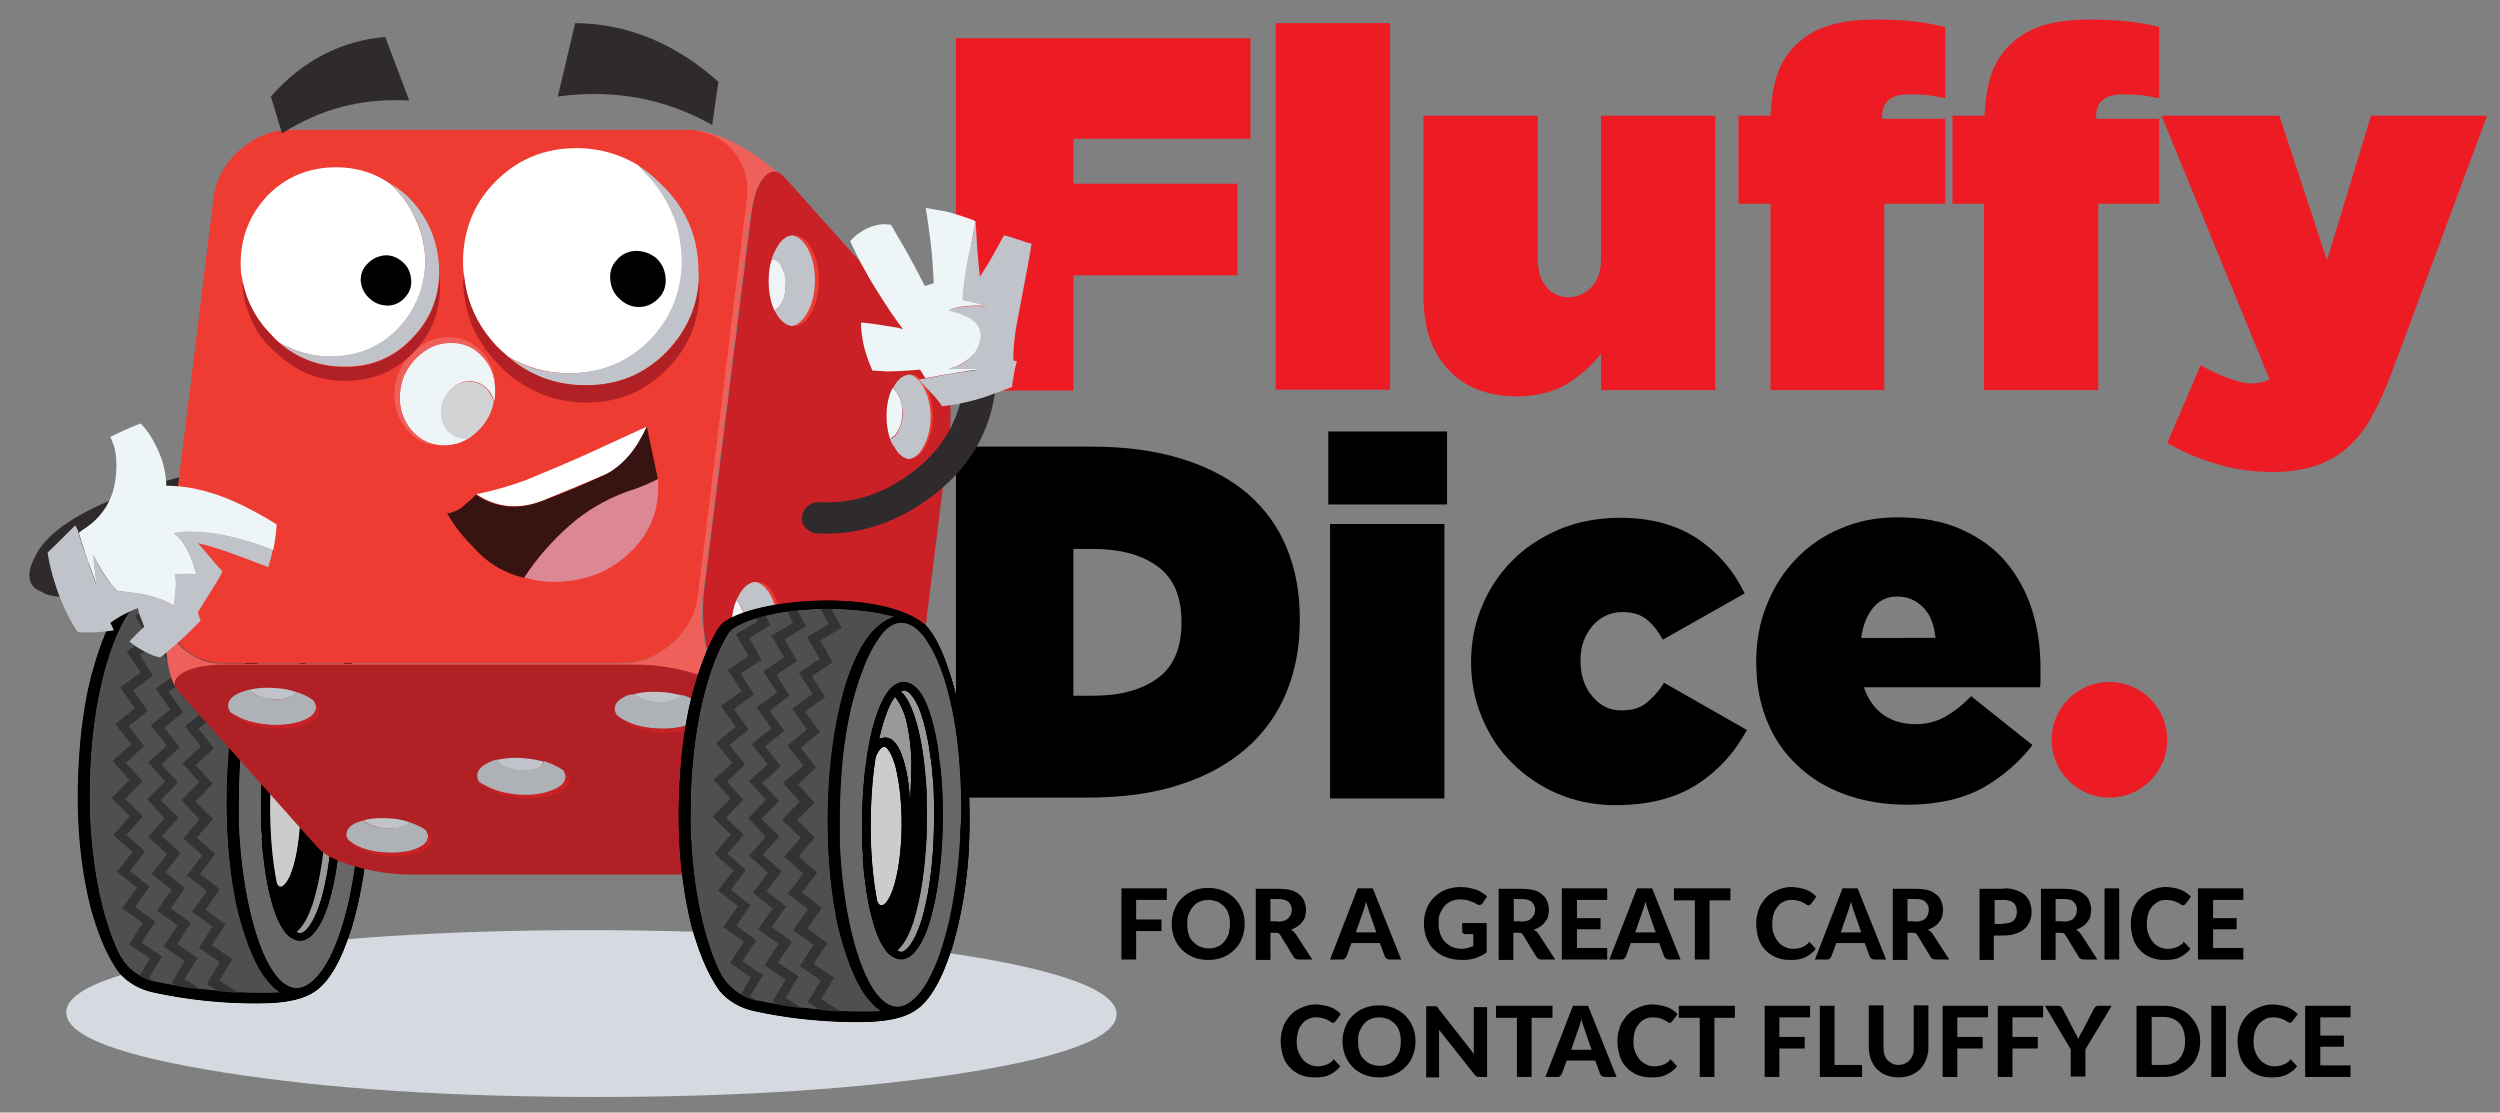 <?xml version="1.0" encoding="utf-8"?>
<!-- Generator: Adobe Illustrator 26.4.1, SVG Export Plug-In . SVG Version: 6.00 Build 0)  -->
<svg version="1.1" id="Layer_1" xmlns="http://www.w3.org/2000/svg" xmlns:xlink="http://www.w3.org/1999/xlink" x="0px" y="0px"
	 viewBox="0 0 562 250.1" enable-background="new 0 0 562 250.1" xml:space="preserve">
<rect x="0" y="0" width="562" height="250.1" fill="#808080" stroke="none"/>
<g>
	<path fill-rule="evenodd" clip-rule="evenodd" fill="#D5D9E0" d="M14.9,227.8c-0.3-5.2,10.9-9.6,33.8-13.2
		c22.8-3.6,50.5-5.5,83.1-5.5c32.6,0,60.5,1.8,83.8,5.5c23.3,3.6,35.1,8.1,35.4,13.2c0.3,5.2-10.9,9.6-33.7,13.3
		c-22.8,3.6-50.5,5.5-83.1,5.5c-32.6,0-60.5-1.8-83.8-5.5C27,237.4,15.2,233,14.9,227.8z"/>
</g>
<g>
	<path d="M82.8,177.7c0-4.3-0.3-8.8-0.7-13.1c-0.3-2.7-0.8-5.8-1.5-9c-0.1-0.6-0.3-1.3-0.4-1.9c-1.7-7.2-4.2-14.5-7.4-17.5
		c-9.8-8.1-37.8-6-45.2-0.4c-1.8,1.7-4,6.8-5.3,10.8c-0.4,1.3-0.8,2.4-1,3.3c-1.4,4.7-2.2,9.4-2.8,14.2c-0.9,9.4-1.1,18.7-0.1,27.9
		c0.5,4.1,1.2,8.1,2.2,12.2c1.2,4.5,3,9.9,6.3,14.4c0.9,1.1,2.1,2.1,3.3,2.8c1.4,0.8,2.9,1.4,4.4,1.7c1.5,0.3,2.9,0.6,4.3,0.8
		c12,2.1,21.7,1.5,21.9,1.5c0.2,0,0.3,0,0.5,0c8.1-0.5,10.5-3,12.3-5.2c2-2.6,3.3-5.6,4.4-8.6c0.3-0.9,0.7-1.9,1-2.8
		c0.5-1.7,0.9-3.3,1.3-5c0.9-4,1.6-8.1,2-12.1C82.7,188.1,82.9,183.1,82.8,177.7z"/>
	<g>
		<g>
			<g>
				<g id="XMLID_00000104664081154707949520000008241754536260889759_">
					<g>
						<path fill="#4F4F4F" d="M66.1,134.4c-2.4,0.7-4.3,2.4-5.8,4.2c-2.6,3.5-4.2,7.6-5.5,11.6c-2.5,8.7-3.6,17.7-3.8,26.6
							c-0.2,8.3,0.3,16.7,1.8,24.9c0.7,3.8,1.8,7.6,3.2,11.2c1.2,3,2.6,6,4.9,8.4c0.6,0.7,1.4,1.2,2.1,1.8
							c-6.1,0.3-12.1-0.1-18.1-0.8c-2.1-0.3-9.8-1.3-12.2-2.3c-5.5-2.5-6.5-6.7-7.8-9.8c-2.3-6.2-3.5-12.7-4.2-19.1
							c-0.2-2-0.4-4-0.5-6.1c-0.3-3.7-0.2-7.4-0.1-11.1c0.4-7.7,1.3-15.4,3.2-22.9c1.2-4.5,2.8-8.9,5.2-12.9
							c0.4-0.7,1.1-1.2,1.8-1.6C39.4,131.8,56.5,131.7,66.1,134.4z"/>
						<path fill="#666766" d="M80.6,166.4c0.4,4.8,0.6,9.7,0.4,14.5c-0.2,1.3-0.1,2.7-0.2,4c-0.4,6.1-1.2,12.2-2.5,18.2
							c-1,4.1-2.2,8.2-4.1,12c-1.1,2.2-2.5,4.4-4.5,5.9c-8.3,6.2-15.1-13.6-16.1-35.7c0-7.1-0.5-24.6,5.2-39
							c1.1-2.9,2.5-5.7,4.4-8.2c0.9-1,2-2,3.4-2.3c1.3-0.3,2.6,0.1,3.7,0.8c1.9,1.2,3,3.1,4.1,5c1.8,3.3,3,6.9,3.9,10.6
							C79.4,156.9,80.2,161.6,80.6,166.4z M74.9,198.7c2.8-13.5,1.7-27.7,1.5-28.4c0-1.6-0.4-3.1-0.5-4.7c-0.4-3.2-1-6.3-2-9.4
							c-0.7-2-1.5-4.2-3.1-5.8c-0.9-0.9-2.2-1.5-3.5-1.2c-2.3,0.6-3.4,2.8-4.3,4.6c-2.2,5-3.1,10.4-3.7,15.8
							c-0.5,4.8-0.7,9.6-0.6,14.5c0,1.2,0,2.4,0.2,3.5c0,1.3,0.2,2.6,0.2,3.9c0.4,3.4,0.8,6.8,1.7,10.1c0.7,2.8,1.6,5.6,3.4,8
							c0.9,1.1,2.3,2,3.9,1.7c1.5-0.4,2.6-1.6,3.4-2.9C73.3,205.5,74.2,202.1,74.9,198.7z"/>
						<path fill="#999999" d="M74.8,172.9c0.1,3.8,0.2,7.6,0,11.4c-0.2,4.1-0.6,8.2-1.3,12.2c-0.7,3.6-1.5,7.3-3.3,10.6
							c-0.6,0.9-1.2,2-2.2,2.5c-0.5,0.3-1.1,0.1-1.5-0.3c1.8-1.7,2.8-4,3.6-6.3c2-6.1,2.7-12.4,3-18.8c0.1-3.7,0.1-7.4,0-11.2
							c-0.4-5.6-1-11.3-2.8-16.7c-0.7-1.9-1.4-3.8-3-5.2c0.8-0.5,1.8,0,2.3,0.6c1.6,2,2.4,4.4,3,6.7c0.5,1.9,0.9,3.9,1.2,5.8
							c0.1,0.9,0.2,1.8,0.4,2.7C74.5,169,74.6,170.9,74.8,172.9z"/>
						<path fill="#999999" d="M69.8,166.9c0,3.3-0.2,6.6-0.3,9.8c-0.2-3.9-0.6-7.8-2-11.5c-1.7-4-3.4-3.9-5-3.3
							c0.6-2.6,1.9-7.4,3.6-9.5c1.7,2,2.5,4.6,2.9,7.1C69.5,161.9,69.7,164.4,69.8,166.9z"/>
						<path fill="#CCCCCB" d="M66.2,168.2c2.3,9.3,1.6,22.6-1,28.7c-1.6,3.5-2.8,2.7-3.2,1.6c-1.9-10.1-1.8-23.2-0.4-32.1
							c0.2-1,1.7-3.9,2.9-2C65.4,165.5,65.8,166.8,66.2,168.2z"/>
						<path d="M82.1,164.6c1,9.8,0.9,20.9,0.2,27c-0.6,5.8-1.7,11.6-3.4,17.2c-1.3,4-2.8,8-5.4,11.4c-1.8,2.3-4.3,4.9-12.8,5.3
							c-0.2,0-12.3,0.7-26.2-2.4c-3-0.6-5.9-2.2-7.8-4.5c-3.2-4.4-5-9.9-6.3-14.4c-3.3-13.1-3.5-26.5-2.1-40.1
							c0.6-4.8,1.4-9.6,2.8-14.2c0.9-3.5,3.9-11.8,6.3-14c7.4-5.6,35.4-7.7,45.2,0.4C77.7,140.8,81,155.5,82.1,164.6z M81,180.9
							c0.2-4.8,0-9.7-0.4-14.5c-0.4-4.8-1.1-9.5-2.2-14.2c-0.9-3.6-2.1-7.2-3.9-10.6c-1.1-1.8-2.3-3.7-4.1-5
							c-1.1-0.7-2.4-1.1-3.7-0.8c-1.4,0.3-2.5,1.3-3.4,2.3c-1.9,2.5-3.4,5.3-4.4,8.2c-5.7,14.4-5.2,31.9-5.2,39
							c0.9,22.1,7.8,41.9,16.1,35.7c2-1.6,3.4-3.8,4.5-5.9c1.9-3.8,3.1-7.9,4.1-12c1.4-6,2.1-12.1,2.5-18.2
							C80.9,183.6,80.8,182.2,81,180.9z M60.3,138.6c1.5-1.8,3.4-3.5,5.8-4.2c-9.6-2.7-26.8-2.6-35.7,2.2c-0.7,0.4-1.4,0.9-1.8,1.6
							c-2.5,4-4,8.5-5.2,12.9c-2,7.5-2.9,15.2-3.2,22.9c0,3.7-0.2,7.4,0.1,11.1c0,2,0.3,4,0.5,6.1c0.7,6.5,2,13,4.2,19.1
							c1.3,3.1,2.3,7.3,7.8,9.8c2.4,1.1,10.1,2.1,12.2,2.3c6,0.7,12.1,1.2,18.1,0.8c-0.7-0.6-1.5-1.1-2.1-1.8
							c-2.3-2.4-3.7-5.4-4.9-8.4c-1.3-3.7-2.5-7.4-3.2-11.2c-1.6-8.2-2-16.6-1.8-24.9c0.3-9,1.3-18,3.8-26.6
							C56.1,146.1,57.7,142.1,60.3,138.6z"/>
						<path d="M76.5,170.3c0.1,0.8,1.3,14.9-1.5,28.4c-0.8,3.4-1.6,6.8-3.5,9.8c-0.8,1.2-1.8,2.5-3.4,2.9c-1.5,0.3-3-0.6-3.9-1.7
							c-1.8-2.3-2.7-5.2-3.4-8c-0.9-3.3-1.3-6.7-1.7-10.1c-0.1-1.3-0.3-2.6-0.2-3.9c-0.1-1.2-0.2-2.4-0.2-3.5
							c-0.1-4.8,0.1-9.7,0.6-14.5c0.7-5.4,1.5-10.8,3.7-15.8c1-1.8,2.1-4,4.3-4.6c1.3-0.3,2.6,0.3,3.5,1.2c1.6,1.6,2.4,3.7,3.1,5.8
							c1,3.1,1.6,6.2,2,9.4C76.1,167.2,76.4,168.7,76.5,170.3z M74.9,184.3c0.1-3.8,0.1-7.6,0-11.4c-0.2-1.9-0.3-3.9-0.5-5.8
							c-0.2-0.9-0.3-1.8-0.4-2.7c-0.3-2-0.7-3.9-1.2-5.8c-0.7-2.4-1.4-4.8-3-6.7c-0.5-0.7-1.5-1.1-2.3-0.6c1.5,1.4,2.3,3.4,3,5.2
							c1.8,5.4,2.4,11,2.8,16.7c0.1,3.7,0.1,7.4,0,11.2c-0.4,6.3-1.1,12.7-3,18.8c-0.8,2.2-1.7,4.6-3.6,6.3c0.4,0.4,1,0.6,1.5,0.3
							c1.1-0.5,1.7-1.5,2.2-2.5c1.8-3.3,2.6-7,3.3-10.6C74.3,192.5,74.6,188.4,74.9,184.3z M69.5,176.7c0.1-3.3,0.3-6.5,0.3-9.8
							c-0.1-2.5-0.3-5-0.8-7.4c-0.4-2.5-1.3-5-2.9-7.1c-1.7,2.1-3,6.9-3.6,9.5c1.6-0.5,3.3-0.7,5,3.3
							C68.9,168.9,69.3,172.8,69.5,176.7z M65.3,196.8c2.6-6.1,3.3-19.4,1-28.7c-0.4-1.3-0.8-2.7-1.6-3.8c-1.3-1.9-2.8,1-2.9,2
							c-1.4,9-1.6,22.1,0.4,32.1C62.5,199.6,63.6,200.3,65.3,196.8z"/>
					</g>
				</g>
			</g>
		</g>
		<g>
			<path fill="#333333" d="M44.9,184.2l-3.7,4.3l4.3,3.8l-3.5,4.5l4.5,3.5l-3.3,4.7l4.6,3.3l-3.1,4.8l4.7,3.2l-2.9,4.9L51,224
				c0.8,0.1,1.7,0.2,2.5,0.3l0.5-0.9l-4.7-3l2.9-4.8l-4.6-3.1l3.1-4.7l-4.5-3.3l3.2-4.6l-4.4-3.5l3.4-4.4l-4.2-3.7l3.7-4.2l-4-3.9
				l3.9-4L44,172l4.1-3.8l-3.5-4.4l4.3-3.5l-3.3-4.6l4.5-3.3l-3-4.7l4.7-3.1l-2.8-4.9l4.8-2.9l-2.6-4.8c-0.8,0.1-1.6,0.1-2.3,0.2
				l2,3.8l-4.9,2.9l2.9,4.9l-4.7,3.1l3.1,4.8l-4.6,3.3l3.3,4.7l-4.4,3.6l3.6,4.5l-4.2,3.8l3.8,4.2l-4,4.1L44.9,184.2z"/>
			<path fill="#333333" d="M37,183.9l-3.7,4.3l4.3,3.8l-3.5,4.5l4.5,3.5l-3.3,4.7l4.6,3.3l-3.1,4.8l4.7,3.2l-2.9,4.9l3.4,2.1
				c0.8,0.1,1.7,0.1,2.5,0.3c0.5,0.1,1,0.2,1.5,0.2l0.2-0.4l-4.7-3l2.9-4.8l-4.6-3.1l3.1-4.7l-4.5-3.3l3.2-4.6l-4.4-3.5l3.4-4.4
				l-4.2-3.7l3.7-4.2l-4-3.9l3.9-4l-3.7-4.1l4.1-3.8l-3.5-4.4l4.3-3.5l-3.3-4.6l4.5-3.3l-3-4.7l4.7-3.1l-2.8-4.9l4.8-2.9l-2.3-4.3
				c-0.2,0-0.4,0-0.6,0c-0.6,0-1.2,0-1.8,0.1l1.8,3.4l-4.9,2.9l2.9,4.9l-4.7,3.1l3.1,4.8l-4.6,3.3l3.3,4.7l-4.4,3.6l3.6,4.5
				l-4.2,3.8l3.8,4.2l-4,4.1L37,183.9z"/>
			<path fill="#333333" d="M31.9,221.4c1.8,0.3,3.7,0.6,5.5,0.9l-3.9-2.5l2.9-4.8l-4.6-3.1l3.1-4.7l-4.5-3.3l3.2-4.6l-4.4-3.5
				l3.4-4.4l-4.2-3.7l3.7-4.2l-4-3.9l3.9-4l-3.7-4.1l4.1-3.8l-3.5-4.4l4.3-3.5l-3.3-4.6l4.5-3.3l-3-4.7l4.7-3.1l-2.8-4.9l4.8-2.9
				l-1.5-2.9c-0.7,0.1-1.5,0.3-2.2,0.5l0.8,1.6l-4.9,2.9l2.9,4.9l-4.7,3.1l3.1,4.8l-4.6,3.3l3.3,4.7l-4.4,3.6l3.6,4.5l-4.2,3.8
				l3.8,4.2l-4,4.1l4.1,4l-3.7,4.3l4.3,3.8l-3.5,4.5l4.5,3.5l-3.3,4.7l4.6,3.3l-3.1,4.8l4.7,3.2l-2.9,4.9L31.9,221.4z"/>
		</g>
		<g>
			<g>
				<path d="M72.8,136.1c5,4.6,8.3,19.3,9.4,28.4c1,9.8,0.9,20.9,0.2,27c-0.6,5.8-1.7,11.6-3.4,17.2c-1.3,4-2.8,8-5.4,11.4
					c-1.8,2.3-4.3,4.9-12.8,5.3c-0.2,0-12.3,0.7-26.2-2.4c-3-0.6-5.9-2.2-7.8-4.5c-3.2-4.4-5-9.9-6.3-14.4
					c-3.3-13.1-3.5-26.5-2.1-40.1c0.6-4.8,1.4-9.6,2.8-14.2c0.9-3.5,3.9-11.8,6.3-14C34.9,130.1,62.9,128.1,72.8,136.1z M30.4,136.6
					c-0.7,0.4-1.4,0.9-1.8,1.6c-2.5,4-4,8.5-5.2,12.9c-2,7.5-2.9,15.2-3.2,22.9c0,3.7-0.2,7.4,0.1,11.1c0.1,2,0.3,4,0.5,6.1
					c0.7,6.5,2,13,4.2,19.1c1.3,3.1,2.3,7.3,7.8,9.8c2.4,1.1,10.1,2.1,12.2,2.3c6,0.7,12.1,1.2,18.1,0.8c-0.7-0.6-1.5-1.1-2.1-1.8
					c-2.3-2.4-3.7-5.4-4.9-8.4c-1.3-3.7-2.5-7.4-3.2-11.2c-1.6-8.2-2-16.6-1.8-24.9c0.3-9,1.3-18,3.8-26.6c1.2-4.1,2.8-8.2,5.5-11.6
					c1.5-1.8,3.4-3.5,5.8-4.2C56.5,131.7,39.4,131.8,30.4,136.6z M66.6,135.9c-1.4,0.3-2.5,1.3-3.4,2.3c-1.9,2.5-3.4,5.3-4.4,8.2
					c-5.7,14.4-5.2,31.9-5.2,39c0.9,22.1,7.8,41.9,16.1,35.7c2-1.6,3.4-3.8,4.5-5.9c1.9-3.8,3.1-7.9,4.1-12c1.4-6,2.1-12.1,2.5-18.2
					c0.2-1.3,0.1-2.7,0.2-4c0.2-4.8,0-9.7-0.4-14.5c-0.4-4.8-1.1-9.5-2.2-14.2c-0.9-3.6-2.1-7.2-3.9-10.6c-1.1-1.8-2.3-3.7-4.1-5
					C69.2,136,67.9,135.6,66.6,135.9z"/>
			</g>
			<g>
				<path d="M67.4,149.2c1.3-0.3,2.6,0.3,3.5,1.2c1.6,1.6,2.4,3.7,3.1,5.8c1,3.1,1.6,6.2,2,9.4c0.1,1.6,0.5,3.1,0.5,4.7
					c0.1,0.8,1.3,14.9-1.5,28.4c-0.8,3.4-1.6,6.8-3.5,9.8c-0.8,1.2-1.8,2.5-3.4,2.9c-1.5,0.3-3-0.6-3.9-1.7c-1.8-2.3-2.7-5.2-3.4-8
					c-0.9-3.3-1.3-6.7-1.7-10.1c-0.1-1.3-0.3-2.6-0.2-3.9c-0.1-1.2-0.2-2.4-0.2-3.5c-0.1-4.8,0.1-9.7,0.6-14.5
					c0.7-5.4,1.5-10.8,3.7-15.8C64,152,65.1,149.8,67.4,149.2z M67.3,151.2c1.5,1.4,2.3,3.4,3,5.2c1.8,5.4,2.4,11,2.8,16.7
					c0.1,3.7,0.1,7.4,0,11.2c-0.4,6.3-1.1,12.7-3,18.8c-0.8,2.2-1.7,4.6-3.6,6.3c0.4,0.4,1,0.6,1.5,0.3c1.1-0.5,1.7-1.5,2.2-2.5
					c1.8-3.3,2.6-7,3.3-10.6c0.7-4,1.1-8.1,1.3-12.2c0.1-3.8,0.1-7.6,0-11.4c-0.2-1.9-0.3-3.9-0.5-5.8c-0.2-0.9-0.3-1.8-0.4-2.7
					c-0.3-2-0.7-3.9-1.2-5.8c-0.7-2.4-1.4-4.8-3-6.7C69.1,151.2,68.1,150.7,67.3,151.2z M62.5,161.9c1.6-0.5,3.3-0.7,5,3.3
					c1.4,3.7,1.8,7.6,2,11.5c0.1-3.3,0.3-6.5,0.3-9.8c-0.1-2.5-0.3-5-0.8-7.4c-0.4-2.5-1.3-5-2.9-7.1
					C64.4,154.5,63.1,159.3,62.5,161.9z M61.7,166.3c-1.4,9-1.6,22.1,0.4,32.1c0.4,1.1,1.6,1.9,3.2-1.6c2.6-6.1,3.3-19.4,1-28.7
					c-0.4-1.3-0.8-2.7-1.6-3.8C63.4,162.4,61.9,165.3,61.7,166.3z"/>
			</g>
		</g>
	</g>
</g>
<path fill="#ED1C24" d="M214.9,8.6h66.2v22.6h-39.8v10.1h36.9v20.6h-36.9v25.9h-26.4V8.6z"/>
<path fill="#ED1C24" d="M286.8,5.2h25.7v82.4h-25.7V5.2z"/>
<path fill="#ED1C24" d="M341,89.1c-6.5,0-11.7-2-15.4-6c-3.8-4-5.6-9.5-5.6-16.5V26h25.7v32.4c0,2.6,0.7,4.7,2,6.2
	c1.3,1.5,3,2.2,4.9,2.2c1.9,0,3.6-0.7,5.1-2.2c1.4-1.5,2.2-3.5,2.2-6.2V26h25.7v61.7h-25.7v-8.2c-2,2.6-4.5,4.8-7.6,6.8
	C349.1,88.2,345.3,89.1,341,89.1z"/>
<path fill="#ED1C24" d="M398,45.8h-7.2V26h7.2c0.2-3.4,0.6-6.4,1.4-8.9c0.8-2.6,2.2-4.8,4.1-6.8c2.1-2.1,4.6-3.6,7.4-4.5
	c2.8-0.9,6.4-1.4,10.7-1.4c3.8,0,7,0.2,9.4,0.5c2.4,0.3,4.5,0.7,6.3,1.2v16c-1.3-0.3-2.6-0.5-3.8-0.7c-1.3-0.1-2.7-0.2-4.4-0.2
	c-4,0-6,1.7-6,5v0.5h14.2v19.1h-13.7v41.9H398V45.8z"/>
<path fill="#ED1C24" d="M446.1,45.8h-7.2V26h7.2c0.2-3.4,0.6-6.4,1.4-8.9c0.8-2.6,2.2-4.8,4.1-6.8c2.1-2.1,4.6-3.6,7.4-4.5
	c2.8-0.9,6.4-1.4,10.7-1.4c3.8,0,7,0.2,9.4,0.5c2.4,0.3,4.5,0.7,6.3,1.2v16c-1.3-0.3-2.6-0.5-3.8-0.7c-1.3-0.1-2.7-0.2-4.4-0.2
	c-4,0-6,1.7-6,5v0.5h14.2v19.1h-13.7v41.9h-25.7V45.8z"/>
<path fill="#ED1C24" d="M511,106.1c-4.5,0-8.8-0.6-12.7-1.8c-4-1.2-7.7-2.7-11.1-4.7l7.5-17.5c2.3,1.3,4.5,2.3,6.5,3
	c2,0.7,3.6,1.1,4.8,1.1c1.6,0,3-0.3,4.2-0.9L485.9,26h26.5l10.7,32.5L533,26h26.1l-21.3,57.4c-1.5,4.1-3.1,7.5-4.7,10.4
	c-1.6,2.9-3.5,5.2-5.6,7c-2.1,1.8-4.5,3.1-7.2,4C517.6,105.6,514.5,106.1,511,106.1z"/>
<path d="M214.9,100.4h30.3c7.8,0,14.7,0.9,20.6,2.8c5.9,1.8,10.8,4.5,14.7,7.8c3.9,3.4,6.9,7.5,8.8,12.3c2,4.8,2.9,10.1,2.9,16v0.2
	c0,5.9-1,11.3-3,16.1c-2,4.9-5,9.1-9,12.6c-4,3.5-9,6.3-15,8.2c-6,2-13,2.9-20.9,2.9h-29.4V100.4z M245.7,156.4
	c6.1,0,10.9-1.3,14.5-3.9c3.6-2.6,5.4-6.8,5.4-12.5v-0.2c0-5.7-1.8-9.9-5.4-12.5c-3.6-2.6-8.4-3.9-14.5-3.9h-4.4v33H245.7z"/>
<path d="M298.6,97h26.7v16.4h-26.7V97z M299,117.8h25.7v61.7H299V117.8z"/>
<path d="M363.1,181c-4.7,0-9-0.9-13-2.6c-4-1.7-7.4-4.1-10.3-7c-2.9-2.9-5.1-6.3-6.7-10.2c-1.6-3.9-2.4-8-2.4-12.3v-0.2
	c0-4.3,0.8-8.4,2.4-12.3c1.6-3.9,3.9-7.4,6.8-10.3c2.9-3,6.5-5.3,10.6-7.1c4.1-1.7,8.7-2.6,13.8-2.6c6.8,0,12.6,1.6,17.3,4.7
	c4.7,3.2,8.2,7.3,10.6,12.3l-18.4,10.4c-1.1-2-2.3-3.5-3.7-4.6c-1.4-1.1-3.2-1.6-5.3-1.6c-2.7,0-5,1-6.8,3.1
	c-1.8,2.1-2.7,4.6-2.7,7.7v0.2c0,3.2,0.9,5.9,2.7,8c1.8,2.1,3.9,3.1,6.5,3.1c2.3,0,4.1-0.5,5.5-1.6c1.4-1.1,2.8-2.6,4.1-4.6
	l18.6,10.6c-2.8,5.2-6.6,9.3-11.3,12.3C376.5,179.5,370.4,181,363.1,181z"/>
<path d="M428.6,180.9c-5,0-9.7-0.8-13.8-2.3c-4.2-1.5-7.8-3.7-10.7-6.5c-3-2.8-5.3-6.1-6.9-10.1c-1.6-3.9-2.4-8.3-2.4-13.1v-0.2
	c0-4.6,0.8-8.9,2.4-12.8c1.6-4,3.8-7.4,6.6-10.3c2.8-2.9,6.1-5.2,10-6.8c3.9-1.7,8.1-2.5,12.8-2.5c5.5,0,10.3,0.9,14.3,2.7
	c4,1.8,7.4,4.2,10,7.3c2.6,3.1,4.6,6.7,5.9,10.8c1.3,4.1,1.9,8.5,1.9,13.2c0,0.7,0,1.4,0,2.1c0,0.8,0,1.5-0.1,2.1h-39.6
	c0.9,2.7,2.4,4.8,4.4,6.2c2,1.4,4.4,2.1,7.2,2.1c2.3,0,4.5-0.5,6.5-1.6c2-1.1,4-2.6,6-4.7l13.8,11c-3.1,4-6.9,7.2-11.3,9.7
	C440.9,179.7,435.3,180.9,428.6,180.9z M435.1,143.3c-0.3-2.9-1.2-5.2-2.8-6.8c-1.6-1.6-3.5-2.4-5.8-2.4c-2.2,0-4,0.8-5.4,2.5
	c-1.4,1.7-2.3,3.9-2.7,6.8H435.1z"/>
<circle fill-rule="evenodd" clip-rule="evenodd" fill="#ED1C24" cx="474.2" cy="166.3" r="13"/>
<g>
	<path fill-rule="evenodd" clip-rule="evenodd" fill="#2F2B2C" d="M60,110.2c-0.7,0.7-1.5,1.1-2.5,1.3c-8.3,0.8-16.8,2.8-25.4,5.9
		c-8.3,3-13.9,6.2-16.8,9.6c2.1,0,5.2-0.1,9.6-0.5c1-0.1,1.9,0.2,2.7,0.9c0.8,0.6,1.2,1.4,1.3,2.5c0,1-0.3,1.9-0.9,2.7
		c-0.6,0.8-1.4,1.2-2.5,1.3c-9,0.8-14.3,0.5-16-0.8c-3.3-1.2-3.8-4-1.4-8.4c2.7-5.2,9.9-9.9,21.6-14.1c9.3-3.4,18.4-5.5,27.3-6.3
		c1-0.1,1.8,0.2,2.6,0.8c0.8,0.7,1.2,1.5,1.4,2.5C61,108.4,60.7,109.3,60,110.2z"/>
</g>
<g>
	<g>
		<path fill-rule="evenodd" clip-rule="evenodd" fill="#EF3C32" d="M156.4,29.3c3.4,0.4,6.1,1.9,8.4,4.4c2.6,3,3.7,6.7,3.2,10.9
			l-11,89.1c-0.5,4.3-2.5,7.9-5.9,10.9c-3.4,3-7.2,4.5-11.5,4.5h-89c-4.3,0-7.7-1.5-10.4-4.5c-1.9-2.2-3-4.8-3.2-7.7
			c0-0.4-0.1-0.9-0.1-1.3c0-0.7,0-1.3,0.1-1.9l11-89.1c0.5-4.2,2.5-7.9,5.9-10.9c3.4-3,7.2-4.5,11.5-4.5h89
			C155.1,29.2,155.7,29.2,156.4,29.3z M193.3,195.2c0.3-0.1,0.5-0.2,0.8-0.4c1.9-1.1,2.3-2.4,1.1-4c1.4,1.5,2.7,1.8,3.9,0.8
			c-1.3,1.3-2.8,2.3-4.5,3.1L193.3,195.2z"/>
		<path fill-rule="evenodd" clip-rule="evenodd" fill="#EF605A" d="M163.6,155.5c-1.5-1.6-4.3-3-8.4-4.2c-4.2-1.2-8.4-1.8-12.8-1.8
			H50.8c-4.4,0-7.6,0.6-9.7,1.8c-1.5,0.9-2.1,2-1.6,3.2c-1.2-1.8-2-5.4-2.4-10.8l-0.2-6.7c0.2,2.9,1.3,5.5,3.2,7.7
			c2.7,3,6.1,4.5,10.4,4.5h89c4.3,0,8.1-1.5,11.5-4.5c3.4-3,5.4-6.6,5.9-10.9l11-89.1c0.5-4.2-0.6-7.9-3.2-10.9
			c-2.2-2.5-5-4-8.4-4.4l1.5,0.1c1.3,0.2,2.7,0.7,4.2,1.2c4.4,1.7,8.9,4.6,13.3,8.6c-1.2-0.9-2.4-0.7-3.6,0.6
			c-1.5,1.6-2.4,4.5-3,8.5l-10.6,84.5c-0.5,4-0.4,8.1,0.4,12.2c0.8,4.1,2,7.1,3.5,8.8L163.6,155.5z"/>
		<path fill-rule="evenodd" clip-rule="evenodd" fill="#CA2127" d="M199.1,191.5c-1.3,1-2.6,0.8-3.9-0.8c0,0-0.1-0.1-0.1-0.2
			l-31.3-35c0,0-0.1,0-0.1-0.1l-1.5-1.7c-1.5-1.8-2.7-4.7-3.5-8.8c-0.7-4.1-0.9-8.2-0.4-12.2l10.6-84.5c0.5-4,1.5-6.9,3-8.5
			c1.2-1.3,2.4-1.5,3.6-0.6c0.3,0.2,0.6,0.5,1,0.9l33,36.9c1.6,1.8,2.7,4.7,3.5,8.8c0.8,4.1,0.9,8.2,0.4,12.3l-10.5,84.5
			c-0.4,3.3-1.1,5.7-2.2,7.4C200.1,190.5,199.6,191.1,199.1,191.5z"/>
		<path fill-rule="evenodd" clip-rule="evenodd" fill="#B12024" d="M195.2,190.8c1.2,1.5,0.8,2.9-1.1,4c-0.2,0.2-0.5,0.3-0.8,0.4
			c-0.4,0.2-0.9,0.4-1.4,0.5c-0.2,0-0.3,0.1-0.5,0.2c-1.9,0.5-4.2,0.7-7,0.7H92.7c-4.4,0-8.6-0.6-12.8-1.8c-4.2-1.2-7-2.6-8.5-4.3
			l-31.1-34.9c-0.3-0.3-0.5-0.6-0.6-0.9c-0.1-0.1-0.1-0.2-0.1-0.3c-0.5-1.2,0-2.2,1.6-3.2c2.1-1.2,5.3-1.8,9.7-1.8h91.7
			c4.4,0,8.6,0.6,12.8,1.8c4.1,1.2,6.9,2.6,8.4,4.2c0,0,0.1,0,0.1,0.1l31.3,35C195.1,190.7,195.1,190.7,195.2,190.8z"/>
	</g>
</g>
<path fill-rule="evenodd" clip-rule="evenodd" fill="#EF3C32" d="M178,73.3c1.3-0.2,2.5-1.2,3.5-3c1.1-2,1.7-4.4,1.7-7.2
	c0-2.8-0.5-5.2-1.6-7.2c-1-1.8-2.2-2.8-3.5-3c0.1,0,0.2,0,0.4,0c1.5,0,2.9,1,3.9,3c1.1,2,1.7,4.4,1.7,7.2c0,2.8-0.6,5.2-1.7,7.2
	c-1.1,2-2.4,3-3.9,3C178.2,73.3,178.1,73.3,178,73.3z M204.1,103.1c1.3-0.2,2.4-1.1,3.3-2.8c1.1-1.9,1.6-4.1,1.6-6.7
	c0-2.6-0.5-4.9-1.6-6.7c-0.9-1.7-2-2.6-3.3-2.8c0.1,0,0.3,0,0.4,0c1.4,0,2.7,0.9,3.6,2.8c1.1,1.8,1.6,4.1,1.6,6.7
	c0,2.6-0.6,4.8-1.6,6.7c-1,1.9-2.2,2.8-3.7,2.8C204.4,103.1,204.3,103.1,204.1,103.1z M169.7,130.8c0.1,0,0.3,0,0.4,0
	c1.5,0,2.9,1,3.9,3c1.1,2,1.6,4.4,1.6,7.2c0,2.8-0.6,5.2-1.7,7.2c-1.1,2-2.4,3-4,3c-0.1,0-0.2,0-0.4,0c1.4-0.2,2.6-1.2,3.6-3
	c1.1-2,1.7-4.4,1.7-7.2c0-2.8-0.5-5.2-1.7-7.2C172.2,131.9,171.1,130.9,169.7,130.8z M194.5,180.7c1.3-0.2,2.4-1.1,3.3-2.8
	c1.1-1.9,1.6-4.1,1.6-6.7c0-2.6-0.5-4.8-1.6-6.7c-0.9-1.7-2-2.6-3.3-2.8c0.1,0,0.3,0,0.4,0c1.5,0,2.7,0.9,3.6,2.8
	c1.1,1.9,1.6,4.1,1.6,6.7c0,2.6-0.6,4.8-1.6,6.7c-1,1.9-2.2,2.8-3.6,2.8C194.8,180.7,194.7,180.7,194.5,180.7z"/>
<path fill-rule="evenodd" clip-rule="evenodd" fill="#C0C3C9" d="M178.1,52.9c1.3,0.2,2.5,1.2,3.5,3c1.1,2,1.6,4.4,1.6,7.2
	c0,2.8-0.6,5.2-1.7,7.2c-1,1.8-2.2,2.8-3.5,3c-1.4-0.2-2.6-1.2-3.6-3c-0.1-0.2-0.2-0.3-0.3-0.5c0.6-0.2,1.1-0.8,1.5-1.6
	c0.6-1.1,1-2.5,1-4.1c0-1.6-0.3-3-0.9-4.1c-0.6-1.1-1.2-1.6-2-1.7c0,0-0.1,0-0.2,0c0.2-0.9,0.6-1.7,1-2.4
	C175.5,54,176.7,53,178.1,52.9z M165.5,135c0.2-0.4,0.4-0.8,0.6-1.2c1-1.8,2.2-2.8,3.6-3c1.3,0.2,2.5,1.1,3.5,3
	c1.1,2,1.7,4.4,1.7,7.2c0,2.8-0.6,5.2-1.7,7.2c-1,1.8-2.2,2.8-3.6,3c-1.4-0.2-2.6-1.2-3.6-3c-0.4-0.7-0.7-1.4-0.9-2.2
	c0.5-0.3,0.9-0.8,1.4-1.5c0.6-1.1,1-2.5,1-4.1c0-1.6-0.3-3-0.9-4.1C166.2,135.7,165.9,135.2,165.5,135z M200.1,98.7
	c0.1,0,0.2-0.1,0.3-0.1c0.6-0.2,1.1-0.8,1.5-1.6c0.6-1.1,1-2.5,1-4.1c0-1.6-0.3-3-0.9-4.1c-0.4-0.7-0.8-1.2-1.3-1.4
	c0.1-0.2,0.1-0.3,0.2-0.4c0.9-1.7,2-2.6,3.4-2.8c1.3,0.1,2.3,1.1,3.3,2.8c1,1.8,1.6,4.1,1.6,6.7c0,2.6-0.6,4.8-1.6,6.7
	c-0.9,1.7-2,2.6-3.3,2.8c-1.3-0.2-2.4-1.1-3.3-2.8C200.5,99.8,200.3,99.3,200.1,98.7z M142.8,156c1.9-0.5,4-0.6,6.4-0.4
	c1.4,0.1,2.7,0.4,3.9,0.7c-0.2,0.5-0.8,0.9-1.8,1.2c-1.1,0.4-2.4,0.5-3.9,0.4c-1.5-0.1-2.7-0.5-3.7-1c-0.2-0.2-0.5-0.3-0.7-0.4
	C142.9,156.3,142.8,156.2,142.8,156z M111.9,170.8c1.8-0.4,3.9-0.6,6.3-0.3c1.5,0.1,2.8,0.4,4,0.7c0,0.1,0,0.1,0,0.2
	c0,0.1-0.1,0.2-0.1,0.3c-0.2,0.5-0.8,0.9-1.7,1.2c-1.2,0.3-2.5,0.4-3.9,0.3c-1.4-0.2-2.7-0.5-3.6-1.1c-0.2-0.1-0.5-0.3-0.7-0.4
	c-0.1-0.1-0.2-0.2-0.2-0.4C111.9,171.1,111.9,170.9,111.9,170.8z M194.6,161.7c1.3,0.1,2.3,1.1,3.3,2.8c1.1,1.9,1.6,4.1,1.6,6.7
	c0,2.6-0.6,4.8-1.6,6.7c-0.9,1.7-2,2.6-3.3,2.8c-1.3-0.2-2.4-1.1-3.3-2.8c-0.3-0.6-0.6-1.2-0.8-1.9c0.5-0.3,0.9-0.8,1.3-1.4
	c0.6-1.2,1-2.5,1-4.1c0-1.6-0.3-3-0.9-4.1c-0.3-0.5-0.6-0.9-0.8-1.1c0.1-0.3,0.2-0.5,0.4-0.8C192.2,162.8,193.3,161.9,194.6,161.7z
	 M169.5,184.4c1.9-0.5,4-0.7,6.4-0.5c1.3,0.1,2.5,0.4,3.6,0.7c0.1,0,0.1,0,0.2,0.1l0,0.1c-0.3,0.4-0.8,0.8-1.7,1.1
	c-1.1,0.4-2.5,0.5-3.9,0.4c-1.5-0.1-2.7-0.5-3.7-1c-0.2-0.2-0.5-0.3-0.7-0.5c0,0-0.1-0.1-0.1-0.1
	C169.6,184.5,169.6,184.5,169.5,184.4z M92,184.8c-0.2,0.5-0.8,0.8-1.7,1.1c-1.2,0.4-2.5,0.5-3.9,0.3c-1.5-0.2-2.7-0.5-3.7-1.1
	c-0.3-0.1-0.5-0.3-0.7-0.4c-0.1-0.1-0.2-0.2-0.2-0.3c1.8-0.5,3.9-0.6,6.3-0.4C89.5,184.1,90.7,184.4,92,184.8L92,184.8z M56.3,155
	c1.8-0.4,3.7-0.5,5.9-0.3c1.6,0.1,3.1,0.4,4.5,0.9c-0.2,0.5-0.8,0.9-1.7,1.2c-1.2,0.4-2.5,0.5-3.9,0.4c-1.5-0.1-2.7-0.5-3.7-1.1
	c-0.2-0.1-0.5-0.3-0.7-0.4C56.4,155.4,56.3,155.2,56.3,155z"/>
<path fill-rule="evenodd" clip-rule="evenodd" fill="#EDF5F6" d="M173.5,58.3c0.1,0,0.1,0,0.2,0c0.8,0.1,1.5,0.6,2,1.7
	c0.6,1.1,1,2.5,0.9,4.1c0,1.6-0.3,3-1,4.1c-0.4,0.8-0.9,1.3-1.5,1.6c-0.9-1.9-1.3-4.1-1.3-6.7C172.8,61.3,173,59.7,173.5,58.3z
	 M200.1,98.7c-0.5-1.5-0.8-3.2-0.8-5.1c0-2.4,0.4-4.5,1.3-6.3c0.5,0.3,0.9,0.7,1.3,1.4c0.6,1.1,1,2.5,0.9,4.1c0,1.6-0.3,3-1,4.1
	c-0.4,0.8-0.9,1.3-1.5,1.6C200.3,98.6,200.2,98.7,200.1,98.7z M165.5,135c0.4,0.3,0.7,0.7,1,1.3c0.6,1.1,1,2.5,0.9,4.1
	c0,1.6-0.3,3-1,4.1c-0.4,0.7-0.9,1.2-1.4,1.5c-0.5-1.5-0.7-3.2-0.7-5C164.5,138.7,164.8,136.7,165.5,135z M105.4,98.5
	c-1.7,1.1-3.6,1.6-5.6,1.6c-0.1,0-0.2,0-0.3,0c-2.8-0.1-5.1-1.2-7-3.4c-1.9-2.3-2.8-5-2.6-8.2c0.2-3.2,1.4-5.9,3.7-8.1
	c2.3-2.3,4.8-3.4,7.8-3.4c3,0,5.4,1.1,7.3,3.4c1.7,1.9,2.6,4.2,2.6,6.9c0,0.4,0,0.8,0,1.2c0,0.6-0.1,1.2-0.2,1.8
	c0-0.1,0-0.2-0.1-0.2c-0.2-1-0.6-1.8-1.3-2.5c-1.1-1.3-2.4-1.9-4.1-1.9c-1.6,0-3,0.6-4.3,1.9c-1.2,1.3-1.9,2.8-2.1,4.5
	c-0.1,1.8,0.4,3.3,1.4,4.5c1.1,1.3,2.4,1.9,4.1,1.9c0,0,0.1,0,0.2,0C105,98.6,105.2,98.6,105.4,98.5z M190.9,165.3
	c0.3,0.3,0.5,0.6,0.8,1.1c0.6,1.1,0.9,2.5,0.9,4.1c0,1.6-0.3,3-1,4.1c-0.4,0.7-0.8,1.1-1.3,1.4c-0.5-1.4-0.7-3.1-0.7-4.8
	C189.8,168.9,190.1,167,190.9,165.3z"/>
<path fill-rule="evenodd" clip-rule="evenodd" fill="#EF605A" d="M111.3,87.4c-0.1-2.7-0.9-5-2.6-6.9c-1.9-2.3-4.4-3.4-7.3-3.4
	c-2.9,0-5.5,1.1-7.8,3.4c-2.2,2.2-3.5,4.9-3.7,8.1c-0.2,3.2,0.6,5.9,2.6,8.2c1.9,2.2,4.2,3.3,7,3.4c-0.1,0-0.2,0-0.3,0
	c-3.1,0-5.6-1.2-7.7-3.6c-2-2.4-3-5.3-2.8-8.6c0.2-3.4,1.6-6.2,3.9-8.6c2.4-2.4,5.1-3.6,8.2-3.6c3.1,0,5.7,1.2,7.8,3.6
	C110.5,81.6,111.4,84.3,111.3,87.4z"/>
<path fill-rule="evenodd" clip-rule="evenodd" fill="#D1D3D4" d="M111,90.4c-0.5,2.4-1.6,4.6-3.5,6.4c-0.7,0.7-1.4,1.3-2.2,1.8
	c-0.2,0-0.3,0-0.5,0c-0.1,0-0.1,0-0.2,0c-1.7,0-3-0.6-4.1-1.9c-1.1-1.3-1.5-2.8-1.4-4.5c0.1-1.7,0.8-3.3,2.1-4.5
	c1.2-1.3,2.7-1.9,4.3-1.9c1.7,0,3.1,0.6,4.1,1.9c0.6,0.7,1.1,1.6,1.3,2.5C110.9,90.2,111,90.3,111,90.4z"/>
<path fill-rule="evenodd" clip-rule="evenodd" fill="#AEB2B6" d="M142.8,156c0,0.1,0.1,0.3,0.2,0.4c0.2,0.1,0.4,0.3,0.7,0.4
	c1,0.6,2.3,0.9,3.7,1c1.5,0.1,2.8,0,3.9-0.4c0.9-0.3,1.5-0.7,1.8-1.2c1.2,0.3,2.3,0.7,3.2,1.3c0.5,0.3,0.9,0.5,1.2,0.8
	c0.4,0.6,0.6,1.2,0.5,1.8c-0.2,1.2-1.3,2.2-3.5,2.9c-2.1,0.7-4.6,0.9-7.4,0.7c-2.8-0.2-5.2-0.9-7.1-2c-0.5-0.3-0.9-0.6-1.3-0.9
	c-0.4-0.6-0.6-1.2-0.5-1.8c0.2-1.2,1.4-2.2,3.5-2.9C142.1,156.2,142.4,156.1,142.8,156z M122.2,171.1c1.2,0.3,2.2,0.8,3.2,1.3
	c0.5,0.3,0.9,0.5,1.3,0.8c0.4,0.6,0.6,1.2,0.5,1.9c-0.2,1.2-1.3,2.2-3.5,2.9c-2.1,0.8-4.6,1-7.4,0.8c-2.9-0.3-5.3-1-7.2-2.1
	c-0.5-0.3-0.9-0.5-1.3-0.8c-0.4-0.6-0.6-1.2-0.5-1.9c0.2-1.2,1.4-2.2,3.5-3c0.4-0.1,0.7-0.2,1.2-0.3c0,0.2,0,0.3,0.1,0.5
	c0,0.1,0.1,0.3,0.2,0.4c0.2,0.2,0.4,0.3,0.7,0.4c1,0.5,2.2,0.9,3.6,1.1c1.5,0.1,2.8,0,3.9-0.3c0.9-0.3,1.5-0.7,1.7-1.2
	c0-0.1,0.1-0.2,0.1-0.3C122.2,171.2,122.2,171.2,122.2,171.1z M179.8,184.7c1,0.3,1.9,0.7,2.8,1.1c0.4,0.2,0.8,0.5,1.1,0.7
	c0.4,0.6,0.6,1.1,0.5,1.7c-0.2,1.2-1.2,2-3.2,2.7c-2,0.7-4.3,0.9-6.9,0.6c-2.6-0.2-4.8-0.8-6.6-1.8c-0.4-0.3-0.8-0.5-1.1-0.8
	c-0.4-0.5-0.6-1.1-0.5-1.7c0.2-1.1,1.2-2,3.3-2.7c0.2-0.1,0.3-0.1,0.5-0.2c0,0,0,0,0.1,0c0,0,0.1,0.1,0.1,0.2c0,0,0.1,0.1,0.1,0.1
	c0.2,0.2,0.4,0.3,0.7,0.5c1,0.6,2.3,0.9,3.7,1c1.5,0.1,2.8,0,3.9-0.4C178.9,185.5,179.4,185.2,179.8,184.7L179.8,184.7z M70.5,157.5
	c0.5,0.6,0.7,1.2,0.6,1.8c-0.2,1.2-1.3,2.2-3.5,2.9c-2.1,0.7-4.6,0.9-7.5,0.7c-2.8-0.3-5.2-0.9-7-2c-0.5-0.3-1-0.5-1.3-0.8
	c-0.4-0.6-0.6-1.2-0.5-1.8c0.2-1.2,1.3-2.2,3.5-2.9c0.5-0.2,1-0.3,1.6-0.4c0,0.2,0.1,0.4,0.3,0.7c0.2,0.2,0.4,0.3,0.7,0.4
	c1,0.6,2.3,0.9,3.7,1.1c1.5,0.1,2.8,0,3.9-0.4c0.9-0.3,1.5-0.7,1.7-1.2c1,0.3,1.8,0.6,2.6,1.1C69.7,156.9,70.1,157.2,70.5,157.5z
	 M81.7,184.4c0,0.1,0.1,0.2,0.2,0.3c0.2,0.2,0.4,0.3,0.7,0.4c1,0.6,2.2,0.9,3.7,1.1c1.5,0.1,2.8,0,3.9-0.3c0.9-0.3,1.4-0.7,1.7-1.1
	c1,0.3,1.9,0.7,2.7,1.1c0.4,0.2,0.8,0.5,1.1,0.7c0.4,0.5,0.6,1.1,0.5,1.7c-0.2,1.1-1.2,2-3.2,2.7c-2,0.6-4.3,0.8-6.9,0.6
	c-2.7-0.2-4.9-0.9-6.6-1.9c-0.4-0.3-0.8-0.5-1.1-0.8c-0.4-0.5-0.6-1.1-0.5-1.6c0.2-1.2,1.2-2.1,3.2-2.7c0.1,0,0.3-0.1,0.4-0.1
	C81.6,184.5,81.7,184.4,81.7,184.4z"/>
<path fill-rule="evenodd" clip-rule="evenodd" fill="#CA2127" d="M157.5,158.4c1,0.8,1.4,1.7,1.3,2.6c-0.2,1.2-1.3,2.2-3.4,2.9
	c-2.1,0.7-4.6,0.9-7.5,0.7c-2.8-0.3-5.2-0.9-7.1-2c-0.9-0.5-1.6-1.1-2.1-1.6c0.4,0.3,0.8,0.6,1.3,0.9c1.9,1.1,4.2,1.7,7.1,2
	c2.8,0.2,5.3,0,7.4-0.7c2.1-0.7,3.3-1.7,3.5-2.9C158.1,159.6,157.9,159,157.5,158.4z M126.6,173.2c1,0.8,1.4,1.7,1.3,2.6
	c-0.2,1.2-1.3,2.2-3.5,2.9c-2.1,0.7-4.6,1-7.5,0.7c-2.9-0.3-5.2-1-7.1-2.1c-1-0.5-1.6-1-2.1-1.6c0.4,0.3,0.8,0.6,1.3,0.8
	c1.9,1.1,4.3,1.8,7.2,2.1c2.8,0.2,5.3,0,7.4-0.8c2.1-0.7,3.3-1.6,3.5-2.9C127.2,174.4,127,173.8,126.6,173.2z M51.7,160.1
	c0.4,0.3,0.8,0.6,1.3,0.8c1.9,1.1,4.2,1.7,7,2c2.8,0.2,5.3,0,7.5-0.7c2.1-0.7,3.3-1.7,3.5-2.9c0.1-0.6-0.1-1.2-0.6-1.8
	c1,0.8,1.5,1.7,1.3,2.6c-0.2,1.2-1.3,2.2-3.5,2.9c-2.1,0.7-4.6,1-7.5,0.7c-2.8-0.3-5.1-0.9-7-2C52.9,161.2,52.2,160.6,51.7,160.1z
	 M183.6,186.5c1,0.8,1.4,1.6,1.3,2.5c-0.2,1.1-1.2,2-3.2,2.7c-2,0.7-4.3,0.9-7,0.7c-2.6-0.2-4.8-0.9-6.6-1.9c-0.9-0.5-1.5-1-1.9-1.5
	c0.3,0.2,0.7,0.5,1.1,0.8c1.7,1,3.9,1.6,6.6,1.8c2.6,0.3,4.9,0.1,6.9-0.6c2-0.6,3.1-1.5,3.2-2.7C184.2,187.6,184,187,183.6,186.5z
	 M95.7,186.6c1,0.8,1.4,1.7,1.3,2.5c-0.2,1.1-1.2,2-3.2,2.7c-2,0.6-4.3,0.8-6.9,0.6c-2.7-0.2-4.8-0.9-6.6-1.9
	c-0.9-0.5-1.5-1-1.9-1.5c0.3,0.2,0.7,0.5,1.1,0.8c1.7,1,3.9,1.7,6.6,1.9c2.6,0.2,4.9,0.1,6.9-0.6c2-0.6,3-1.5,3.2-2.7
	C96.3,187.7,96.1,187.2,95.7,186.6z"/>
<g>
	<g>
		<path fill-rule="evenodd" clip-rule="evenodd" fill="#FFFFFF" d="M114.1,80.1c-0.5-0.4-1-0.9-1.6-1.4c-4.8-4.7-7.6-10.4-8.2-16.9
			c-0.1-0.7-0.2-1.3-0.2-2c-0.2-7.3,2.1-13.6,7-18.7c5-5.2,11.2-7.8,18.5-7.8c5,0,9.6,1.3,13.8,3.8c0.5,0.5,1,1,1.5,1.5
			c2.8,2.8,5,5.9,6.4,9.4c1.2,2.9,1.9,6,2.1,9.4c0.3,7.4-2.1,13.7-7,18.9c-5,5.1-11.2,7.7-18.5,7.6
			C122.9,83.9,118.3,82.6,114.1,80.1z"/>
		<path fill-rule="evenodd" clip-rule="evenodd" fill="#C0C3C9" d="M143.3,37.1c1.8,1.1,3.5,2.5,5.2,4.2c5.5,5.2,8.3,11.5,8.5,18.8
			c0,0.6,0,1.3,0.1,2c-0.2,6.5-2.6,12.1-7.2,16.9c-4.9,5.1-11.1,7.7-18.5,7.6c-6.5,0-12.4-2.2-17.4-6.5c4.2,2.6,8.8,3.8,13.7,3.8
			c7.3,0,13.5-2.5,18.5-7.6c4.9-5.2,7.3-11.5,7-18.9c-0.2-3.4-0.8-6.5-2.1-9.4c-1.5-3.5-3.6-6.7-6.4-9.4
			C144.3,38,143.8,37.6,143.3,37.1z"/>
		<path fill-rule="evenodd" clip-rule="evenodd" fill="#B12024" d="M104.3,61.8c0.6,6.5,3.4,12.2,8.2,16.9c0.6,0.5,1.1,0.9,1.6,1.4
			c5.1,4.4,10.9,6.5,17.4,6.5c7.4,0.1,13.5-2.5,18.5-7.6c4.6-4.8,7-10.4,7.2-16.9c0,0.5,0,1.1,0,1.8c0.3,7.4-2,13.7-7,18.8
			c-4.9,5.2-11.1,7.8-18.4,7.8c-5.1,0-9.7-1.3-13.8-3.8c-1.9-1.1-3.7-2.5-5.3-4.1c-2.8-2.8-5-5.9-6.5-9.2c-1.2-3-1.9-6.3-2.1-9.7
			C104.2,63,104.2,62.4,104.3,61.8z"/>
	</g>
</g>
<g>
	<g>
		<path fill-rule="evenodd" clip-rule="evenodd" fill="#FFFFFF" d="M62.6,76.9c-0.4-0.4-0.9-0.8-1.3-1.3c-4-3.9-6.4-8.6-7.1-14.1
			c0-0.6-0.1-1.1-0.1-1.7C54,53.7,55.9,48.5,60.1,44c4.2-4.3,9.4-6.4,15.5-6.4c4.2,0,8.1,1.1,11.5,3.3c0.6,0.4,1,0.8,1.3,1.1
			c2.4,2.3,4.1,5,5.3,7.9c1.1,2.5,1.7,5.1,1.9,7.9c0.2,6.2-1.9,11.6-6.1,16.1c-4.1,4.2-9.2,6.4-15.4,6.3C70,80.1,66.2,79,62.6,76.9z
			"/>
		<path fill-rule="evenodd" clip-rule="evenodd" fill="#B12024" d="M54.3,61.6c0.7,5.5,3.1,10.2,7.1,14.1c0.4,0.5,0.8,0.9,1.3,1.3
			c4.3,3.7,9.2,5.5,14.7,5.5c6.2,0.1,11.4-2.1,15.5-6.6c3.7-3.8,5.7-8.5,5.9-14c0.1,0.5,0.1,1.1,0.1,1.6c0.2,6.1-1.7,11.3-5.9,15.7
			c-4.2,4.3-9.3,6.5-15.5,6.4c-4.1,0-7.9-1-11.3-3.1c-1.6-1-3.1-2.2-4.6-3.6c-2.5-2.2-4.3-4.8-5.3-7.6c-1.2-2.6-1.8-5.3-1.8-8.1
			C54.3,62.6,54.3,62.1,54.3,61.6z"/>
		<path fill-rule="evenodd" clip-rule="evenodd" fill="#C0C3C9" d="M98.7,61.8c-0.2,5.5-2.2,10.2-5.9,14c-4.1,4.5-9.3,6.7-15.5,6.6
			c-5.5,0-10.4-1.8-14.7-5.5c3.5,2.1,7.4,3.2,11.5,3.2c6.2,0,11.3-2.1,15.4-6.3c4.2-4.5,6.2-9.8,6.1-16.1c-0.2-2.8-0.8-5.4-1.9-7.9
			c-1.2-2.9-3-5.6-5.3-7.9c-0.3-0.4-0.7-0.8-1.3-1.1c1.5,0.9,3,2,4.5,3.3c4.5,4.5,6.8,9.8,7.1,16C98.7,60.8,98.7,61.3,98.7,61.8z"/>
	</g>
</g>
<g>
	<path fill-rule="evenodd" clip-rule="evenodd" fill="#010101" d="M148.3,66.8c-1.2,1.3-2.6,2.1-4.3,2.2c-1.8,0.1-3.3-0.5-4.6-1.7
		c-1.3-1.1-2-2.5-2.2-4.3c-0.2-1.8,0.3-3.4,1.5-4.6c1.1-1.3,2.5-1.9,4.2-2c1.7,0,3.2,0.5,4.6,1.6c1.2,1.1,1.9,2.5,2.1,4.2
		C149.8,64,149.4,65.5,148.3,66.8z"/>
</g>
<g>
	<path fill-rule="evenodd" clip-rule="evenodd" fill="#010101" d="M91.1,66.8c-1,1.2-2.3,1.8-3.8,1.9c-1.6,0-3-0.5-4.1-1.5
		c-1.2-1-1.9-2.3-2.1-3.9c-0.1-1.6,0.4-2.9,1.5-4c1-1.1,2.3-1.7,3.8-1.9c1.5-0.1,2.9,0.4,4.1,1.5c1.1,0.9,1.7,2.1,1.9,3.7
		C92.6,64.2,92.2,65.6,91.1,66.8z"/>
</g>
<g>
	<path fill-rule="evenodd" clip-rule="evenodd" fill="#2F2B2C" d="M92,22.6C81.6,22,72.1,24.4,63.4,30l-2.5-8.3
		C68,13.6,76.6,9.2,86.6,8.3L92,22.6z M161.5,18.4l-1.4,9.7c-10.6-6-22.2-8.1-34.7-6.4l3.9-16.5C141,5.3,151.8,9.7,161.5,18.4z"/>
</g>
<g>
	<g>
		<path fill-rule="evenodd" clip-rule="evenodd" fill="#FFFFFF" d="M145.4,95.9c-2.3,5.1-5.2,8.7-9,10.6c-5.1,2.2-9.9,4.2-14.6,6.1
			c-5.3,2-10.2,1.5-14.7-1.5c3.9-0.8,7.7-1.9,11.2-3.2c4.8-2,9.4-3.9,13.6-5.8C136.5,100,141,97.9,145.4,95.9z"/>
		<path fill-rule="evenodd" clip-rule="evenodd" fill="#371311" d="M145.4,95.9l2.5,11.8c-2.3,1.2-4.6,2.2-7,2.9
			c-4.8,1.8-9.1,4.3-12.9,7.6c-3.9,3.4-7.3,7.3-10.2,11.7c-4.6-1.1-8.5-3.5-11.5-7c-2.4-2.4-4.3-4.9-5.8-7.5c1.7-0.2,3.1-1,4.3-2.2
			c0.9-0.7,1.6-1.4,2.2-2c4.5,3,9.5,3.5,14.7,1.5c4.7-1.8,9.6-3.8,14.6-6.1C140.1,104.5,143.1,101,145.4,95.9z"/>
		<path fill-rule="evenodd" clip-rule="evenodd" fill="#DC8894" d="M147.9,107.7c0.4,5.7-1.1,10.6-4.6,14.7
			c-3.7,4.3-8.2,6.9-13.4,7.9c-4.2,0.8-8.2,0.7-12-0.5c2.9-4.4,6.3-8.3,10.2-11.7c3.7-3.3,8-5.8,12.9-7.6
			C143.3,109.8,145.6,108.9,147.9,107.7z"/>
	</g>
</g>
<g>
	<g>
		<path fill-rule="evenodd" clip-rule="evenodd" fill="#EDF5F6" d="M61.4,123.7c-1.9-0.8-3.8-1.4-5.4-1.9c-6.5-2-12.1-2.6-16.9-1.9
			l0.7,0.5c1.3,1.2,2.5,3.2,3.5,5.9c0.4,1.1,0.7,2,0.9,2.9c-0.7-0.1-1.6-0.1-2.5-0.1c-1,0-1.7,0-2.3,0c0,0.1,0,0.3,0.1,0.6
			c0.1,0.6,0.1,1.2,0.1,1.9c0,0.4-0.1,1.4-0.3,3.2c0,0.5-0.1,1-0.1,1.4c-1.7-1-4-1.9-6.8-2.5c-2.8-0.5-4.7-0.8-5.8-0.7
			c-0.9-0.7-2-2-3.2-3.9c-1-1.5-1.8-3-2.4-4.4c0.3,3.1,0.6,5.5,0.8,6.9c-0.2-0.5-0.4-1-0.6-1.5c-1.6-4.4-2.7-7.7-3.4-10
			c0-0.1-0.1-0.2-0.1-0.3h0v0c0.2-0.1,0.4-0.3,0.6-0.5c1.6-1,3-2.1,4-3.3c2.3-2.6,3.6-5.8,3.8-9.7c0.2-2.3,0-4.2-0.4-5.8
			c-0.3-0.9-0.6-1.6-0.9-2.3c3.1-1.5,5.4-2.5,6.8-3c0.2,0.2,0.3,0.3,0.4,0.4c0.9,1,1.9,2.3,2.8,4.1c1.6,3,2.5,6.1,2.6,9.5
			c5.6,0,11.5,1.6,17.5,4.6c3,1.5,5.4,2.9,7.3,4.1C62.1,119.4,61.9,121.4,61.4,123.7z"/>
		<path fill-rule="evenodd" clip-rule="evenodd" fill="#C0C3C9" d="M17.6,119.6L17.6,119.6L17.6,119.6c0,0.1,0.1,0.3,0.1,0.4
			c0.7,2.3,1.8,5.6,3.4,10c0.2,0.5,0.4,1,0.6,1.5c-0.2-1.5-0.5-3.8-0.8-6.9c0.6,1.4,1.4,2.9,2.4,4.4c1.2,1.9,2.3,3.2,3.2,3.9
			c1.1,0,3,0.2,5.8,0.7c2.8,0.6,5.1,1.4,6.8,2.5c0.1-0.4,0.1-0.8,0.1-1.4c0.2-1.8,0.3-2.8,0.3-3.2c0-0.6-0.1-1.3-0.1-1.9
			c-0.1-0.3-0.1-0.5-0.1-0.6c0.6,0,1.3,0,2.3,0c0.9-0.1,1.8,0,2.5,0.1c-0.2-0.9-0.5-1.8-0.9-2.9c-1-2.7-2.1-4.7-3.5-5.9l-0.7-0.5
			c4.8-0.8,10.4-0.1,16.9,1.9c1.7,0.5,3.5,1.2,5.4,1.9c-0.1,0.6-0.3,1.2-0.4,1.9c-0.2,0.6-0.4,1.2-0.6,2c-3.3-1.3-6.5-2.5-9.6-3.6
			c-2.7-0.9-4.8-1.5-6.3-1.8c0.5,0.4,1.4,1.4,2.6,2.9c1.1,1.3,2.1,2.5,3,3.4c-0.1,0.5-1.1,2.2-3,5.2c-1.1,1.7-1.9,3.1-2.5,4
			c0,0,0,0.1,0,0.2c0.3,0.8,0.5,1.4,0.6,1.7c-0.9,1-2.8,2.9-5.6,5.4c-1.3,1.1-2.4,2.1-3.5,2.9c-1.1-0.2-2.3-0.7-3.4-1.3
			c-1.4-0.7-2.6-1.5-3.5-2.3c1.4-1.5,2.5-2.6,3.3-3.3c-0.2-0.6-0.4-1.2-0.7-1.9c-0.4-0.9-0.6-1.7-0.7-2.3c-1.3,0.5-2.8,1.2-4.2,2
			c-0.7,0.4-1.4,0.9-2,1.3c0.3,0.6,0.6,1.2,0.8,1.7c-0.8,0.1-2,0.3-3.6,0.4c-1.6,0.1-3.1,0.1-4.5,0c-1.2-1.7-2.5-4.1-3.8-7.2
			c-1.5-3.8-2.5-7.4-3-10.7c1.5-1.4,2.8-2.7,3.8-3.7c1.2-1.2,2-2,2.4-2.4C17.4,118.9,17.6,119.4,17.6,119.6z M44.1,135.9
			c0,0.1,0,0.2,0.1,0.3L44.1,135.9L44.1,135.9z"/>
	</g>
</g>
<g>
	<path d="M255.4,202.3v4.4h5.7v2.6h-5.7v6.4h-3.3v-16h10.2v2.6H255.4z"/>
	<path d="M279.8,207.7c0,1.2-0.2,2.2-0.6,3.2c-0.4,1-0.9,1.9-1.7,2.6c-0.7,0.7-1.6,1.3-2.6,1.7c-1,0.4-2.1,0.6-3.3,0.6
		s-2.3-0.2-3.3-0.6s-1.9-1-2.6-1.7c-0.7-0.7-1.3-1.6-1.7-2.6c-0.4-1-0.6-2.1-0.6-3.2s0.2-2.2,0.6-3.2c0.4-1,0.9-1.9,1.7-2.6
		c0.7-0.7,1.6-1.3,2.6-1.7s2.1-0.6,3.3-0.6s2.3,0.2,3.3,0.6c1,0.4,1.9,1,2.6,1.7c0.7,0.7,1.3,1.6,1.7,2.6
		C279.6,205.4,279.8,206.5,279.8,207.7z M276.5,207.7c0-0.8-0.1-1.6-0.3-2.2c-0.2-0.7-0.5-1.2-1-1.7s-0.9-0.8-1.5-1.1
		c-0.6-0.2-1.3-0.4-2-0.4s-1.4,0.1-2,0.4c-0.6,0.2-1.1,0.6-1.5,1.1s-0.7,1-1,1.7s-0.3,1.4-0.3,2.2c0,0.8,0.1,1.6,0.3,2.3
		c0.2,0.7,0.5,1.2,1,1.7s0.9,0.8,1.5,1.1c0.6,0.2,1.3,0.4,2,0.4s1.4-0.1,2-0.4c0.6-0.2,1.1-0.6,1.5-1.1s0.7-1,1-1.7
		C276.3,209.3,276.5,208.5,276.5,207.7z"/>
	<path d="M295,215.7h-3c-0.6,0-1-0.2-1.2-0.6l-3-4.9c-0.1-0.2-0.3-0.3-0.4-0.4s-0.4-0.1-0.7-0.1h-1.1v6.1h-3.3v-16h5
		c1.1,0,2.1,0.1,2.9,0.3c0.8,0.2,1.4,0.6,1.9,1c0.5,0.4,0.9,0.9,1.1,1.5c0.2,0.6,0.4,1.2,0.4,1.9c0,0.5-0.1,1-0.2,1.5
		s-0.4,0.9-0.7,1.3s-0.6,0.7-1.1,1c-0.4,0.3-0.9,0.5-1.4,0.7c0.2,0.1,0.4,0.3,0.6,0.4c0.2,0.2,0.3,0.4,0.5,0.6L295,215.7z
		 M287.2,207.2c0.5,0,1-0.1,1.4-0.2s0.7-0.3,1-0.6c0.2-0.2,0.4-0.5,0.6-0.8c0.1-0.3,0.2-0.7,0.2-1.1c0-0.8-0.3-1.3-0.8-1.8
		c-0.5-0.4-1.3-0.6-2.3-0.6h-1.7v5H287.2z"/>
	<path d="M315,215.7h-2.6c-0.3,0-0.5-0.1-0.7-0.2s-0.3-0.3-0.4-0.5l-1.1-3h-6.4l-1.1,3c-0.1,0.2-0.2,0.3-0.4,0.5
		c-0.2,0.2-0.4,0.2-0.7,0.2h-2.6l6.2-16h3.4L315,215.7z M309.4,209.6l-1.7-4.9c-0.1-0.3-0.2-0.6-0.3-0.9c-0.1-0.3-0.2-0.7-0.3-1.1
		c-0.1,0.4-0.2,0.8-0.3,1.1c-0.1,0.3-0.2,0.7-0.3,0.9l-1.7,4.9H309.4z"/>
	<path d="M328.7,207.5h5.5v6.6c-0.8,0.6-1.7,1-2.6,1.3c-0.9,0.3-1.9,0.4-2.9,0.4c-1.3,0-2.5-0.2-3.6-0.6s-2-1-2.7-1.7
		c-0.8-0.7-1.3-1.6-1.7-2.6c-0.4-1-0.6-2.1-0.6-3.3c0-1.2,0.2-2.3,0.6-3.3c0.4-1,1-1.9,1.7-2.6c0.7-0.7,1.6-1.3,2.6-1.7
		s2.2-0.6,3.5-0.6c0.7,0,1.3,0.1,1.8,0.2s1.1,0.3,1.6,0.4c0.5,0.2,0.9,0.4,1.3,0.7s0.8,0.5,1.1,0.8l-1,1.5c-0.1,0.2-0.3,0.4-0.6,0.4
		c-0.2,0.1-0.5,0-0.8-0.2c-0.3-0.2-0.5-0.3-0.8-0.4s-0.5-0.2-0.8-0.3c-0.3-0.1-0.6-0.2-0.9-0.2c-0.3-0.1-0.7-0.1-1.2-0.1
		c-0.7,0-1.4,0.1-2,0.4c-0.6,0.3-1.1,0.6-1.5,1.1c-0.4,0.5-0.7,1-1,1.7s-0.3,1.4-0.3,2.2c0,0.9,0.1,1.7,0.4,2.4
		c0.2,0.7,0.6,1.3,1.1,1.8c0.5,0.5,1,0.8,1.6,1.1c0.6,0.2,1.3,0.4,2.1,0.4c0.5,0,1-0.1,1.4-0.2c0.4-0.1,0.8-0.3,1.2-0.4V210h-1.8
		c-0.2,0-0.4-0.1-0.5-0.2s-0.2-0.3-0.2-0.4V207.5z"/>
	<path d="M349.6,215.7h-3c-0.6,0-1-0.2-1.2-0.6l-3-4.9c-0.1-0.2-0.3-0.3-0.4-0.4s-0.4-0.1-0.7-0.1h-1.1v6.1h-3.3v-16h5
		c1.1,0,2.1,0.1,2.9,0.3c0.8,0.2,1.4,0.6,1.9,1c0.5,0.4,0.9,0.9,1.1,1.5c0.2,0.6,0.4,1.2,0.4,1.9c0,0.5-0.1,1-0.2,1.5
		s-0.4,0.9-0.7,1.3s-0.6,0.7-1.1,1c-0.4,0.3-0.9,0.5-1.4,0.7c0.2,0.1,0.4,0.3,0.6,0.4c0.2,0.2,0.3,0.4,0.5,0.6L349.6,215.7z
		 M341.9,207.2c0.5,0,1-0.1,1.4-0.2s0.7-0.3,1-0.6c0.2-0.2,0.4-0.5,0.6-0.8c0.1-0.3,0.2-0.7,0.2-1.1c0-0.8-0.3-1.3-0.8-1.8
		c-0.5-0.4-1.3-0.6-2.3-0.6h-1.7v5H341.9z"/>
	<path d="M354.5,202.3v4.1h5.3v2.5h-5.3v4.2h6.8v2.6h-10.2v-16h10.2v2.6H354.5z"/>
	<path d="M377.8,215.7h-2.6c-0.3,0-0.5-0.1-0.7-0.2s-0.3-0.3-0.4-0.5l-1.1-3h-6.4l-1.1,3c-0.1,0.2-0.2,0.3-0.4,0.5
		c-0.2,0.2-0.4,0.2-0.7,0.2h-2.6l6.2-16h3.4L377.8,215.7z M372.2,209.6l-1.7-4.9c-0.1-0.3-0.2-0.6-0.3-0.9c-0.1-0.3-0.2-0.7-0.3-1.1
		c-0.1,0.4-0.2,0.8-0.3,1.1c-0.1,0.3-0.2,0.7-0.3,0.9l-1.7,4.9H372.2z"/>
	<path d="M389,202.4h-4.7v13.3H381v-13.3h-4.7v-2.7H389V202.4z"/>
	<path d="M406.4,211.7c0.2,0,0.3,0.1,0.5,0.2l1.3,1.4c-0.6,0.8-1.4,1.4-2.4,1.9s-2.1,0.6-3.4,0.6c-1.2,0-2.3-0.2-3.2-0.6
		s-1.8-1-2.4-1.7c-0.7-0.7-1.2-1.6-1.5-2.6s-0.5-2.1-0.5-3.3c0-0.8,0.1-1.5,0.3-2.3c0.2-0.7,0.4-1.4,0.8-2s0.7-1.1,1.2-1.6
		c0.5-0.5,1-0.9,1.6-1.2c0.6-0.3,1.2-0.6,1.9-0.8c0.7-0.2,1.4-0.3,2.2-0.3c0.6,0,1.1,0.1,1.7,0.2c0.5,0.1,1,0.2,1.5,0.4
		c0.5,0.2,0.9,0.4,1.3,0.7c0.4,0.3,0.7,0.5,1,0.9l-1.1,1.5c-0.1,0.1-0.2,0.2-0.3,0.3c-0.1,0.1-0.2,0.1-0.4,0.1
		c-0.2,0-0.4-0.1-0.5-0.2s-0.4-0.3-0.7-0.4c-0.3-0.2-0.6-0.3-1-0.4s-0.9-0.2-1.5-0.2c-0.7,0-1.3,0.1-1.8,0.4c-0.6,0.2-1,0.6-1.4,1.1
		c-0.4,0.5-0.7,1-0.9,1.7c-0.2,0.7-0.3,1.4-0.3,2.3c0,0.9,0.1,1.6,0.4,2.3s0.6,1.2,1,1.7c0.4,0.5,0.9,0.8,1.5,1.1s1.1,0.4,1.8,0.4
		c0.4,0,0.7,0,1-0.1c0.3,0,0.6-0.1,0.8-0.2c0.3-0.1,0.5-0.2,0.7-0.3c0.2-0.1,0.5-0.3,0.7-0.5c0.1-0.1,0.2-0.1,0.3-0.2
		S406.3,211.7,406.4,211.7z"/>
	<path d="M424,215.7h-2.6c-0.3,0-0.5-0.1-0.7-0.2s-0.3-0.3-0.4-0.5l-1.1-3h-6.4l-1.1,3c-0.1,0.2-0.2,0.3-0.4,0.5
		c-0.2,0.2-0.4,0.2-0.7,0.2h-2.6l6.2-16h3.4L424,215.7z M418.4,209.6l-1.7-4.9c-0.1-0.3-0.2-0.6-0.3-0.9c-0.1-0.3-0.2-0.7-0.3-1.1
		c-0.1,0.4-0.2,0.8-0.3,1.1c-0.1,0.3-0.2,0.7-0.3,0.9l-1.7,4.9H418.4z"/>
	<path d="M438.2,215.7h-3c-0.6,0-1-0.2-1.2-0.6l-3-4.9c-0.1-0.2-0.3-0.3-0.4-0.4s-0.4-0.1-0.7-0.1h-1.1v6.1h-3.3v-16h5
		c1.1,0,2.1,0.1,2.9,0.3c0.8,0.2,1.4,0.6,1.9,1c0.5,0.4,0.9,0.9,1.1,1.5c0.2,0.6,0.4,1.2,0.4,1.9c0,0.5-0.1,1-0.2,1.5
		s-0.4,0.9-0.7,1.3s-0.6,0.7-1.1,1c-0.4,0.3-0.9,0.5-1.4,0.7c0.2,0.1,0.4,0.3,0.6,0.4c0.2,0.2,0.3,0.4,0.5,0.6L438.2,215.7z
		 M430.5,207.2c0.5,0,1-0.1,1.4-0.2s0.7-0.3,1-0.6c0.2-0.2,0.4-0.5,0.5-0.8c0.1-0.3,0.2-0.7,0.2-1.1c0-0.8-0.3-1.3-0.8-1.8
		s-1.3-0.6-2.3-0.6h-1.7v5H430.5z"/>
	<path d="M450.4,199.7c1.1,0,2,0.1,2.8,0.4s1.5,0.6,2,1.1c0.5,0.5,0.9,1,1.1,1.6c0.2,0.6,0.4,1.3,0.4,2.1c0,0.8-0.1,1.5-0.4,2.2
		c-0.3,0.7-0.6,1.2-1.2,1.7c-0.5,0.5-1.2,0.8-2,1.1c-0.8,0.3-1.7,0.4-2.8,0.4h-2.1v5.5H445v-16H450.4z M450.4,207.6
		c1,0,1.8-0.2,2.3-0.7c0.5-0.5,0.7-1.2,0.7-2c0-0.4-0.1-0.8-0.2-1.1c-0.1-0.3-0.3-0.6-0.5-0.8c-0.2-0.2-0.6-0.4-0.9-0.5
		c-0.4-0.1-0.8-0.2-1.3-0.2h-2.1v5.4H450.4z"/>
	<path d="M471.5,215.7h-3c-0.6,0-1-0.2-1.2-0.6l-3-4.9c-0.1-0.2-0.3-0.3-0.4-0.4s-0.4-0.1-0.7-0.1h-1.1v6.1h-3.3v-16h5
		c1.1,0,2.1,0.1,2.9,0.3c0.8,0.2,1.4,0.6,1.9,1c0.5,0.4,0.9,0.9,1.1,1.5c0.2,0.6,0.4,1.2,0.4,1.9c0,0.5-0.1,1-0.2,1.5
		s-0.4,0.9-0.7,1.3s-0.6,0.7-1.1,1c-0.4,0.3-0.9,0.5-1.4,0.7c0.2,0.1,0.4,0.3,0.6,0.4c0.2,0.2,0.3,0.4,0.5,0.6L471.5,215.7z
		 M463.8,207.2c0.5,0,1-0.1,1.4-0.2s0.7-0.3,1-0.6c0.2-0.2,0.4-0.5,0.5-0.8c0.1-0.3,0.2-0.7,0.2-1.1c0-0.8-0.3-1.3-0.8-1.8
		s-1.3-0.6-2.3-0.6h-1.7v5H463.8z"/>
	<path d="M476.4,215.7h-3.3v-16h3.3V215.7z"/>
	<path d="M490.6,211.7c0.2,0,0.3,0.1,0.5,0.2l1.3,1.4c-0.6,0.8-1.4,1.4-2.4,1.9s-2.1,0.6-3.4,0.6c-1.2,0-2.3-0.2-3.2-0.6
		c-1-0.4-1.8-1-2.4-1.7c-0.7-0.7-1.2-1.6-1.5-2.6s-0.5-2.1-0.5-3.3c0-0.8,0.1-1.5,0.3-2.3c0.2-0.7,0.4-1.4,0.8-2
		c0.3-0.6,0.7-1.1,1.2-1.6c0.5-0.5,1-0.9,1.6-1.2c0.6-0.3,1.2-0.6,1.9-0.8c0.7-0.2,1.4-0.3,2.2-0.3c0.6,0,1.1,0.1,1.7,0.2
		c0.5,0.1,1,0.2,1.5,0.4c0.5,0.2,0.9,0.4,1.3,0.7c0.4,0.3,0.7,0.5,1,0.9l-1.1,1.5c-0.1,0.1-0.2,0.2-0.3,0.3s-0.2,0.1-0.4,0.1
		s-0.4-0.1-0.5-0.2s-0.4-0.3-0.7-0.4c-0.3-0.2-0.6-0.3-1-0.4s-0.9-0.2-1.5-0.2c-0.7,0-1.3,0.1-1.8,0.4s-1,0.6-1.4,1.1
		c-0.4,0.5-0.7,1-0.9,1.7c-0.2,0.7-0.3,1.4-0.3,2.3c0,0.9,0.1,1.6,0.4,2.3s0.6,1.2,1,1.7s0.9,0.8,1.5,1.1s1.1,0.4,1.8,0.4
		c0.4,0,0.7,0,1-0.1c0.3,0,0.6-0.1,0.8-0.2s0.5-0.2,0.7-0.3c0.2-0.1,0.5-0.3,0.7-0.5c0.1-0.1,0.2-0.1,0.3-0.2
		S490.5,211.7,490.6,211.7z"/>
	<path d="M497.5,202.3v4.1h5.3v2.5h-5.3v4.2h6.8v2.6h-10.2v-16h10.2v2.6H497.5z"/>
	<path d="M299.5,238.1c0.2,0,0.3,0.1,0.5,0.2l1.3,1.4c-0.6,0.8-1.4,1.4-2.4,1.9s-2.1,0.6-3.4,0.6c-1.2,0-2.3-0.2-3.2-0.6
		s-1.8-1-2.4-1.7c-0.7-0.7-1.2-1.6-1.5-2.6s-0.5-2.1-0.5-3.3c0-0.8,0.1-1.5,0.3-2.3c0.2-0.7,0.4-1.4,0.8-2s0.7-1.1,1.2-1.6
		c0.5-0.5,1-0.9,1.6-1.2c0.6-0.3,1.2-0.6,1.9-0.8c0.7-0.2,1.4-0.3,2.2-0.3c0.6,0,1.1,0.1,1.7,0.2c0.5,0.1,1,0.2,1.5,0.4
		c0.5,0.2,0.9,0.4,1.3,0.7c0.4,0.3,0.7,0.5,1,0.9l-1.1,1.5c-0.1,0.1-0.2,0.2-0.3,0.3c-0.1,0.1-0.2,0.1-0.4,0.1
		c-0.2,0-0.4-0.1-0.5-0.2s-0.4-0.3-0.7-0.4c-0.3-0.2-0.6-0.3-1-0.4s-0.9-0.2-1.5-0.2c-0.7,0-1.3,0.1-1.8,0.4c-0.6,0.2-1,0.6-1.4,1.1
		c-0.4,0.5-0.7,1-0.9,1.7c-0.2,0.7-0.3,1.4-0.3,2.3c0,0.9,0.1,1.6,0.4,2.3s0.6,1.2,1,1.7c0.4,0.5,0.9,0.8,1.5,1.1s1.1,0.4,1.8,0.4
		c0.4,0,0.7,0,1-0.1c0.3,0,0.6-0.1,0.8-0.2c0.3-0.1,0.5-0.2,0.7-0.3c0.2-0.1,0.5-0.3,0.7-0.5c0.1-0.1,0.2-0.1,0.3-0.2
		S299.4,238.1,299.5,238.1z"/>
	<path d="M318.2,234.1c0,1.2-0.2,2.2-0.6,3.2c-0.4,1-0.9,1.9-1.7,2.6c-0.7,0.7-1.6,1.3-2.6,1.7c-1,0.4-2.1,0.6-3.3,0.6
		s-2.3-0.2-3.3-0.6s-1.9-1-2.6-1.7c-0.7-0.7-1.3-1.6-1.7-2.6c-0.4-1-0.6-2.1-0.6-3.2s0.2-2.2,0.6-3.2c0.4-1,0.9-1.9,1.7-2.6
		c0.7-0.7,1.6-1.3,2.6-1.7s2.1-0.6,3.3-0.6s2.3,0.2,3.3,0.6c1,0.4,1.9,1,2.6,1.7c0.7,0.7,1.3,1.6,1.7,2.6
		C318,231.8,318.2,232.9,318.2,234.1z M314.9,234.1c0-0.8-0.1-1.6-0.3-2.2c-0.2-0.7-0.5-1.2-1-1.7s-0.9-0.8-1.5-1.1
		c-0.6-0.2-1.3-0.4-2-0.4s-1.4,0.1-2,0.4c-0.6,0.2-1.1,0.6-1.5,1.1s-0.7,1-1,1.7s-0.3,1.4-0.3,2.2c0,0.8,0.1,1.6,0.3,2.3
		c0.2,0.7,0.5,1.2,1,1.7s0.9,0.8,1.5,1.1c0.6,0.2,1.3,0.4,2,0.4s1.4-0.1,2-0.4c0.6-0.2,1.1-0.6,1.5-1.1s0.7-1,1-1.7
		C314.8,235.7,314.9,234.9,314.9,234.1z"/>
	<path d="M334.3,226.1v16h-1.7c-0.3,0-0.5,0-0.6-0.1c-0.2-0.1-0.3-0.2-0.5-0.4l-8-10.1c0,0.3,0,0.5,0,0.8c0,0.2,0,0.5,0,0.7v9.2
		h-2.9v-16h1.7c0.1,0,0.3,0,0.4,0c0.1,0,0.2,0,0.3,0.1c0.1,0,0.2,0.1,0.2,0.2s0.2,0.2,0.2,0.3l8,10.2c0-0.3-0.1-0.5-0.1-0.8
		c0-0.3,0-0.5,0-0.7v-9.1H334.3z"/>
	<path d="M349,228.8h-4.7v13.3H341v-13.3h-4.7v-2.7H349V228.8z"/>
	<path d="M363.4,242.1h-2.6c-0.3,0-0.5-0.1-0.7-0.2s-0.3-0.3-0.4-0.5l-1.1-3h-6.4l-1.1,3c-0.1,0.2-0.2,0.3-0.4,0.5s-0.4,0.2-0.7,0.2
		h-2.6l6.2-16h3.4L363.4,242.1z M357.8,236l-1.7-4.9c-0.1-0.3-0.2-0.6-0.3-0.9c-0.1-0.3-0.2-0.7-0.3-1.1c-0.1,0.4-0.2,0.8-0.3,1.1
		c-0.1,0.3-0.2,0.7-0.3,0.9l-1.7,4.9H357.8z"/>
	<path d="M375.2,238.1c0.2,0,0.3,0.1,0.5,0.2l1.3,1.4c-0.6,0.8-1.4,1.4-2.4,1.9s-2.1,0.6-3.4,0.6c-1.2,0-2.3-0.2-3.2-0.6
		s-1.8-1-2.4-1.7c-0.7-0.7-1.2-1.6-1.5-2.6s-0.5-2.1-0.5-3.3c0-0.8,0.1-1.5,0.3-2.3c0.2-0.7,0.4-1.4,0.8-2s0.7-1.1,1.2-1.6
		c0.5-0.5,1-0.9,1.6-1.2c0.6-0.3,1.2-0.6,1.9-0.8c0.7-0.2,1.4-0.3,2.2-0.3c0.6,0,1.1,0.1,1.7,0.2c0.5,0.1,1,0.2,1.5,0.4
		c0.5,0.2,0.9,0.4,1.3,0.7c0.4,0.3,0.7,0.5,1,0.9l-1.1,1.5c-0.1,0.1-0.2,0.2-0.3,0.3c-0.1,0.1-0.2,0.1-0.4,0.1
		c-0.2,0-0.4-0.1-0.5-0.2s-0.4-0.3-0.7-0.4c-0.3-0.2-0.6-0.3-1-0.4s-0.9-0.2-1.5-0.2c-0.7,0-1.3,0.1-1.8,0.4c-0.6,0.2-1,0.6-1.4,1.1
		c-0.4,0.5-0.7,1-0.9,1.7c-0.2,0.7-0.3,1.4-0.3,2.3c0,0.9,0.1,1.6,0.4,2.3s0.6,1.2,1,1.7c0.4,0.5,0.9,0.8,1.5,1.1s1.1,0.4,1.8,0.4
		c0.4,0,0.7,0,1-0.1c0.3,0,0.6-0.1,0.8-0.2c0.3-0.1,0.5-0.2,0.7-0.3c0.2-0.1,0.5-0.3,0.7-0.5c0.1-0.1,0.2-0.1,0.3-0.2
		S375.1,238.1,375.2,238.1z"/>
	<path d="M390.1,228.8h-4.7v13.3h-3.3v-13.3h-4.7v-2.7h12.6V228.8z"/>
	<path d="M400,228.7v4.4h5.7v2.6H400v6.4h-3.3v-16h10.2v2.6H400z"/>
	<path d="M418.6,239.4v2.7h-9.5v-16h3.3v13.3H418.6z"/>
	<path d="M426.8,239.4c0.5,0,1-0.1,1.4-0.3c0.4-0.2,0.8-0.4,1.1-0.8c0.3-0.3,0.5-0.7,0.7-1.2c0.2-0.5,0.2-1,0.2-1.6v-9.5h3.3v9.5
		c0,1-0.2,1.9-0.5,2.7c-0.3,0.8-0.8,1.5-1.3,2.1c-0.6,0.6-1.3,1-2.1,1.4c-0.8,0.3-1.8,0.5-2.8,0.5s-2-0.2-2.8-0.5s-1.5-0.8-2.1-1.4
		c-0.6-0.6-1-1.3-1.3-2.1c-0.3-0.8-0.5-1.7-0.5-2.7v-9.5h3.3v9.5c0,0.6,0.1,1.1,0.2,1.6c0.2,0.5,0.4,0.9,0.7,1.2s0.7,0.6,1.1,0.8
		S426.2,239.4,426.8,239.4z"/>
	<path d="M440,228.7v4.4h5.7v2.6H440v6.4h-3.3v-16h10.2v2.6H440z"/>
	<path d="M452.4,228.7v4.4h5.7v2.6h-5.7v6.4h-3.3v-16h10.2v2.6H452.4z"/>
	<path d="M468.8,235.9v6.1h-3.3v-6.1l-5.8-9.8h2.9c0.3,0,0.5,0.1,0.7,0.2c0.2,0.1,0.3,0.3,0.4,0.5l2.6,5c0.2,0.3,0.3,0.7,0.5,0.9
		c0.1,0.3,0.3,0.6,0.4,0.9c0.1-0.3,0.2-0.6,0.4-0.9c0.1-0.3,0.3-0.6,0.5-0.9l2.6-5c0.1-0.2,0.2-0.3,0.4-0.5c0.2-0.2,0.4-0.2,0.7-0.2
		h2.9L468.8,235.9z"/>
	<path d="M494.6,234.1c0,1.2-0.2,2.2-0.6,3.2c-0.4,1-0.9,1.8-1.7,2.5s-1.6,1.3-2.6,1.7c-1,0.4-2.1,0.6-3.3,0.6h-6.1v-16h6.1
		c1.2,0,2.3,0.2,3.3,0.6c1,0.4,1.9,0.9,2.6,1.7c0.7,0.7,1.3,1.5,1.7,2.5C494.4,231.8,494.6,232.9,494.6,234.1z M491.2,234.1
		c0-0.8-0.1-1.6-0.3-2.3c-0.2-0.7-0.5-1.2-0.9-1.7c-0.4-0.5-0.9-0.8-1.5-1.1c-0.6-0.2-1.3-0.4-2-0.4h-2.8v10.8h2.8
		c0.7,0,1.4-0.1,2-0.4c0.6-0.2,1.1-0.6,1.5-1.1c0.4-0.5,0.7-1,0.9-1.7C491.1,235.7,491.2,234.9,491.2,234.1z"/>
	<path d="M500.4,242.1h-3.3v-16h3.3V242.1z"/>
	<path d="M514.6,238.1c0.2,0,0.3,0.1,0.5,0.2l1.3,1.4c-0.6,0.8-1.4,1.4-2.4,1.9s-2.1,0.6-3.4,0.6c-1.2,0-2.3-0.2-3.2-0.6
		c-1-0.4-1.8-1-2.4-1.7c-0.7-0.7-1.2-1.6-1.5-2.6s-0.5-2.1-0.5-3.3c0-0.8,0.1-1.5,0.3-2.3c0.2-0.7,0.4-1.4,0.8-2
		c0.3-0.6,0.7-1.1,1.2-1.6c0.5-0.5,1-0.9,1.6-1.2c0.6-0.3,1.2-0.6,1.9-0.8c0.7-0.2,1.4-0.3,2.2-0.3c0.6,0,1.1,0.1,1.7,0.2
		c0.5,0.1,1,0.2,1.5,0.4c0.5,0.2,0.9,0.4,1.3,0.7c0.4,0.3,0.7,0.5,1,0.9l-1.1,1.5c-0.1,0.1-0.2,0.2-0.3,0.3s-0.2,0.1-0.4,0.1
		s-0.4-0.1-0.5-0.2s-0.4-0.3-0.7-0.4c-0.3-0.2-0.6-0.3-1-0.4s-0.9-0.2-1.5-0.2c-0.7,0-1.3,0.1-1.8,0.4s-1,0.6-1.4,1.1
		c-0.4,0.5-0.7,1-0.9,1.7c-0.2,0.7-0.3,1.4-0.3,2.3c0,0.9,0.1,1.6,0.4,2.3s0.6,1.2,1,1.7s0.9,0.8,1.5,1.1s1.1,0.4,1.8,0.4
		c0.4,0,0.7,0,1-0.1c0.3,0,0.6-0.1,0.8-0.2s0.5-0.2,0.7-0.3c0.2-0.1,0.5-0.3,0.7-0.5c0.1-0.1,0.2-0.1,0.3-0.2
		S514.5,238.1,514.6,238.1z"/>
	<path d="M521.6,228.7v4.1h5.3v2.5h-5.3v4.2h6.8v2.6h-10.2v-16h10.2v2.6H521.6z"/>
</g>
<g>
	<path d="M217.9,181.9c0-4.3-0.3-8.8-0.7-13.1c-0.3-2.7-0.8-5.8-1.5-9c-0.1-0.6-0.3-1.3-0.4-1.9c-1.7-7.2-4.2-14.5-7.4-17.5
		c-9.8-8.1-37.8-6-45.2-0.4c-1.8,1.7-4,6.8-5.3,10.8c-0.4,1.3-0.8,2.4-1,3.3c-1.4,4.7-2.2,9.4-2.8,14.2c-0.9,9.4-1.1,18.7-0.1,27.9
		c0.5,4.1,1.2,8.1,2.2,12.2c1.2,4.5,3,9.9,6.3,14.4c0.9,1.1,2.1,2.1,3.3,2.8c1.4,0.8,2.9,1.4,4.4,1.7c1.5,0.3,2.9,0.6,4.3,0.8
		c12,2.1,21.7,1.5,21.9,1.5c0.2,0,0.3,0,0.5,0c8.1-0.5,10.5-3,12.3-5.2c2-2.6,3.3-5.6,4.4-8.6c0.3-0.9,0.7-1.9,1-2.8
		c0.5-1.7,0.9-3.3,1.3-5c0.9-4,1.6-8.1,2-12.1C217.8,192.3,218,187.3,217.9,181.9z"/>
	<g>
		<g>
			<g>
				<g id="XMLID_1_">
					<g>
						<path fill="#4F4F4F" d="M201.2,138.6c-2.4,0.7-4.3,2.4-5.8,4.2c-2.6,3.5-4.2,7.6-5.5,11.6c-2.5,8.7-3.6,17.7-3.8,26.6
							c-0.2,8.3,0.3,16.7,1.8,24.9c0.7,3.8,1.8,7.6,3.2,11.2c1.2,3,2.6,6,4.9,8.4c0.6,0.7,1.4,1.2,2.1,1.8
							c-6.1,0.3-12.1-0.1-18.1-0.8c-2.1-0.3-9.8-1.3-12.2-2.3c-5.5-2.5-6.5-6.7-7.8-9.8c-2.3-6.2-3.5-12.7-4.2-19.1
							c-0.2-2-0.4-4-0.5-6.1c-0.3-3.7-0.2-7.4-0.1-11.1c0.4-7.7,1.3-15.4,3.2-22.9c1.2-4.5,2.8-8.9,5.2-12.9
							c0.4-0.7,1.1-1.2,1.8-1.6C174.4,136,191.6,135.9,201.2,138.6z"/>
						<path fill="#666766" d="M215.6,170.6c0.4,4.8,0.6,9.7,0.4,14.5c-0.2,1.3-0.1,2.7-0.2,4c-0.4,6.1-1.2,12.2-2.5,18.2
							c-1,4.1-2.2,8.2-4.1,12c-1.1,2.2-2.5,4.4-4.5,5.9c-8.3,6.2-15.1-13.6-16.1-35.7c0-7.1-0.5-24.6,5.2-39
							c1.1-2.9,2.5-5.7,4.4-8.2c0.9-1,2-2,3.4-2.3c1.3-0.3,2.6,0.1,3.7,0.8c1.9,1.2,3,3.1,4.1,5c1.8,3.3,3,6.9,3.9,10.6
							C214.5,161.1,215.2,165.8,215.6,170.6z M210,202.9c2.8-13.5,1.7-27.7,1.5-28.4c0-1.6-0.4-3.1-0.5-4.7c-0.4-3.2-1-6.3-2-9.4
							c-0.7-2-1.5-4.2-3.1-5.8c-0.9-0.9-2.2-1.5-3.5-1.2c-2.3,0.6-3.4,2.8-4.3,4.6c-2.2,5-3.1,10.4-3.7,15.8
							c-0.5,4.8-0.7,9.6-0.6,14.5c0,1.2,0,2.4,0.2,3.5c0,1.3,0.2,2.6,0.2,3.9c0.4,3.4,0.8,6.8,1.7,10.1c0.7,2.8,1.6,5.6,3.4,8
							c0.9,1.1,2.3,2,3.9,1.7c1.5-0.4,2.6-1.6,3.4-2.9C208.4,209.7,209.3,206.3,210,202.9z"/>
						<path fill="#999999" d="M209.9,177.1c0.1,3.8,0.2,7.6,0,11.4c-0.2,4.1-0.6,8.2-1.3,12.2c-0.7,3.6-1.5,7.3-3.3,10.6
							c-0.6,0.9-1.2,2-2.2,2.5c-0.5,0.3-1.1,0.1-1.5-0.3c1.8-1.7,2.8-4,3.6-6.3c2-6.1,2.7-12.4,3-18.8c0.1-3.7,0.1-7.4,0-11.2
							c-0.4-5.6-1-11.3-2.8-16.7c-0.7-1.9-1.4-3.8-3-5.2c0.8-0.5,1.8,0,2.3,0.6c1.6,2,2.4,4.4,3,6.7c0.5,1.9,0.9,3.9,1.2,5.8
							c0.1,0.9,0.2,1.8,0.4,2.7C209.6,173.2,209.7,175.1,209.9,177.1z"/>
						<path fill="#999999" d="M204.9,171.1c0,3.3-0.2,6.6-0.3,9.8c-0.2-3.9-0.6-7.8-2-11.5c-1.7-4-3.4-3.9-5-3.3
							c0.6-2.6,1.9-7.4,3.6-9.5c1.7,2,2.5,4.6,2.9,7.1C204.6,166.1,204.8,168.6,204.9,171.1z"/>
						<path fill="#CCCCCB" d="M201.3,172.3c2.3,9.3,1.6,22.6-1,28.7c-1.6,3.5-2.8,2.7-3.2,1.6c-1.9-10.1-1.8-23.2-0.4-32.1
							c0.2-1,1.7-3.9,2.9-2C200.5,169.7,200.9,171,201.3,172.3z"/>
						<path d="M217.2,168.8c1,9.8,0.9,20.9,0.2,27c-0.6,5.8-1.7,11.6-3.4,17.2c-1.3,4-2.8,8-5.4,11.4c-1.8,2.3-4.3,4.9-12.8,5.3
							c-0.2,0-12.3,0.7-26.2-2.4c-3-0.6-5.9-2.2-7.8-4.5c-3.2-4.4-5-9.9-6.3-14.4c-3.3-13.1-3.5-26.5-2.1-40.1
							c0.6-4.8,1.4-9.6,2.8-14.2c0.9-3.5,3.9-11.8,6.3-14c7.4-5.6,35.4-7.7,45.2,0.4C212.8,145,216.1,159.6,217.2,168.8z
							 M216.1,185.1c0.2-4.8,0-9.7-0.4-14.5c-0.4-4.8-1.1-9.5-2.2-14.2c-0.9-3.6-2.1-7.2-3.9-10.6c-1.1-1.8-2.3-3.7-4.1-5
							c-1.1-0.7-2.4-1.1-3.7-0.8c-1.4,0.3-2.5,1.3-3.4,2.3c-1.9,2.5-3.4,5.3-4.4,8.2c-5.7,14.4-5.2,31.9-5.2,39
							c0.9,22.1,7.8,41.9,16.1,35.7c2-1.6,3.4-3.8,4.5-5.9c1.9-3.8,3.1-7.9,4.1-12c1.4-6,2.1-12.1,2.5-18.2
							C216,187.8,215.9,186.4,216.1,185.1z M195.4,142.8c1.5-1.8,3.4-3.5,5.8-4.2c-9.6-2.7-26.8-2.6-35.7,2.2
							c-0.7,0.4-1.4,0.9-1.8,1.6c-2.5,4-4,8.5-5.2,12.9c-2,7.5-2.9,15.2-3.2,22.9c0,3.7-0.2,7.4,0.1,11.1c0,2,0.3,4,0.5,6.1
							c0.7,6.5,2,13,4.2,19.1c1.3,3.1,2.3,7.3,7.8,9.8c2.4,1.1,10.1,2.1,12.2,2.3c6,0.7,12.1,1.2,18.1,0.8c-0.7-0.6-1.5-1.1-2.1-1.8
							c-2.3-2.4-3.7-5.4-4.9-8.4c-1.3-3.7-2.5-7.4-3.2-11.2c-1.6-8.2-2-16.6-1.8-24.9c0.3-9,1.3-18,3.8-26.6
							C191.2,150.3,192.8,146.3,195.4,142.8z"/>
						<path d="M211.6,174.5c0.1,0.8,1.3,14.9-1.5,28.4c-0.8,3.4-1.6,6.8-3.5,9.8c-0.8,1.2-1.8,2.5-3.4,2.9c-1.5,0.3-3-0.6-3.9-1.7
							c-1.8-2.3-2.7-5.2-3.4-8c-0.9-3.3-1.3-6.7-1.7-10.1c-0.1-1.3-0.3-2.6-0.2-3.9c-0.1-1.2-0.2-2.4-0.2-3.5
							c-0.1-4.8,0.1-9.7,0.6-14.5c0.7-5.4,1.5-10.8,3.7-15.8c1-1.8,2.1-4,4.3-4.6c1.3-0.3,2.6,0.3,3.5,1.2c1.6,1.6,2.4,3.7,3.1,5.8
							c1,3.1,1.6,6.2,2,9.4C211.1,171.4,211.5,172.9,211.6,174.5z M209.9,188.5c0.1-3.8,0.1-7.6,0-11.4c-0.2-1.9-0.3-3.9-0.5-5.8
							c-0.2-0.9-0.3-1.8-0.4-2.7c-0.3-2-0.7-3.9-1.2-5.8c-0.7-2.4-1.4-4.8-3-6.7c-0.5-0.7-1.5-1.1-2.3-0.6c1.5,1.4,2.3,3.4,3,5.2
							c1.8,5.4,2.4,11,2.8,16.7c0.1,3.7,0.1,7.4,0,11.2c-0.4,6.3-1.1,12.7-3,18.8c-0.8,2.2-1.7,4.6-3.6,6.3c0.4,0.4,1,0.6,1.5,0.3
							c1.1-0.5,1.7-1.5,2.2-2.5c1.8-3.3,2.6-7,3.3-10.6C209.4,196.7,209.7,192.6,209.9,188.5z M204.6,180.9c0.1-3.3,0.3-6.5,0.3-9.8
							c-0.1-2.5-0.3-5-0.8-7.4c-0.4-2.5-1.3-5-2.9-7.1c-1.7,2.1-3,6.9-3.6,9.5c1.6-0.5,3.3-0.7,5,3.3
							C204,173.1,204.4,177,204.6,180.9z M200.3,201c2.6-6.1,3.3-19.4,1-28.7c-0.4-1.3-0.8-2.7-1.6-3.8c-1.3-1.9-2.8,1-2.9,2
							c-1.4,9-1.6,22.1,0.4,32.1C197.6,203.7,198.7,204.5,200.3,201z"/>
					</g>
				</g>
			</g>
		</g>
		<g>
			<path fill="#333333" d="M180,188.3l-3.7,4.3l4.3,3.8l-3.5,4.5l4.5,3.5l-3.3,4.7l4.6,3.3l-3.1,4.8l4.7,3.2l-2.9,4.9l4.7,2.9
				c0.8,0.1,1.7,0.2,2.5,0.3l0.5-0.9l-4.7-3l2.9-4.8l-4.6-3.1l3.1-4.7l-4.5-3.3l3.2-4.6l-4.4-3.5l3.4-4.4l-4.2-3.7l3.7-4.2l-4-3.9
				l3.9-4l-3.7-4.1l4.1-3.8l-3.5-4.4l4.3-3.5l-3.3-4.6l4.5-3.3l-3-4.7l4.7-3.1l-2.8-4.9l4.8-2.9l-2.6-4.8c-0.8,0.1-1.6,0.1-2.3,0.2
				l2,3.8l-4.9,2.9l2.9,4.9l-4.7,3.1l3.1,4.8l-4.6,3.3l3.3,4.7l-4.4,3.6l3.6,4.5L176,176l3.8,4.2l-4,4.1L180,188.3z"/>
			<path fill="#333333" d="M172.1,188.1l-3.7,4.3l4.3,3.8l-3.5,4.5l4.5,3.5l-3.3,4.7l4.6,3.3l-3.1,4.8l4.7,3.2l-2.9,4.9l3.4,2.1
				c0.8,0.1,1.7,0.1,2.5,0.3c0.5,0.1,1,0.2,1.5,0.2l0.2-0.4l-4.7-3l2.9-4.8l-4.6-3.1l3.1-4.7l-4.5-3.3l3.2-4.6l-4.4-3.5l3.4-4.4
				l-4.2-3.7l3.7-4.2l-4-3.9l3.9-4l-3.7-4.1l4.1-3.8l-3.5-4.4l4.3-3.5l-3.3-4.6l4.5-3.3l-3-4.7l4.7-3.1l-2.8-4.9l4.8-2.9l-2.3-4.3
				c-0.2,0-0.4,0-0.6,0c-0.6,0-1.2,0-1.8,0.1l1.8,3.4l-4.9,2.9l2.9,4.9l-4.7,3.1l3.1,4.8l-4.6,3.3l3.3,4.7l-4.4,3.6l3.6,4.5
				l-4.2,3.8l3.8,4.2l-4,4.1L172.1,188.1z"/>
			<path fill="#333333" d="M167,225.6c1.8,0.3,3.7,0.6,5.5,0.9l-3.9-2.5l2.9-4.8l-4.6-3.1l3.1-4.7l-4.5-3.3l3.2-4.6l-4.4-3.5
				l3.4-4.4l-4.2-3.7l3.7-4.2l-4-3.9l3.9-4l-3.7-4.1l4.1-3.8l-3.5-4.4l4.3-3.5l-3.3-4.6l4.5-3.3l-3-4.7l4.7-3.1l-2.8-4.9l4.8-2.9
				l-1.5-2.9c-0.7,0.1-1.5,0.3-2.2,0.5l0.8,1.6l-4.9,2.9l2.9,4.9l-4.7,3.1l3.1,4.8l-4.6,3.3l3.3,4.7l-4.4,3.6l3.6,4.5l-4.2,3.8
				l3.8,4.2l-4,4.1l4.1,4l-3.7,4.3l4.3,3.8l-3.5,4.5l4.5,3.5l-3.3,4.7l4.6,3.3l-3.1,4.8l4.7,3.2l-2.9,4.9L167,225.6z"/>
		</g>
		<g>
			<g>
				<path d="M207.8,140.3c5,4.6,8.3,19.3,9.4,28.4c1,9.8,0.9,20.9,0.2,27c-0.6,5.8-1.7,11.6-3.4,17.2c-1.3,4-2.8,8-5.4,11.4
					c-1.8,2.3-4.3,4.9-12.8,5.3c-0.2,0-12.3,0.7-26.2-2.4c-3-0.6-5.9-2.2-7.8-4.5c-3.2-4.4-5-9.9-6.3-14.4
					c-3.3-13.1-3.5-26.5-2.1-40.1c0.6-4.8,1.4-9.6,2.8-14.2c0.9-3.5,3.9-11.8,6.3-14C170,134.3,198,132.3,207.8,140.3z M165.5,140.8
					c-0.7,0.4-1.4,0.9-1.8,1.6c-2.5,4-4,8.5-5.2,12.9c-2,7.5-2.9,15.2-3.2,22.9c0,3.7-0.2,7.4,0.1,11.1c0.1,2,0.3,4,0.5,6.1
					c0.7,6.5,2,13,4.2,19.1c1.3,3.1,2.3,7.3,7.8,9.8c2.4,1.1,10.1,2.1,12.2,2.3c6,0.7,12.1,1.2,18.1,0.8c-0.7-0.6-1.5-1.1-2.1-1.8
					c-2.3-2.4-3.7-5.4-4.9-8.4c-1.3-3.7-2.5-7.4-3.2-11.2c-1.6-8.2-2-16.6-1.8-24.9c0.3-9,1.3-18,3.8-26.6c1.2-4.1,2.8-8.2,5.5-11.6
					c1.5-1.8,3.4-3.5,5.8-4.2C191.6,135.9,174.4,136,165.5,140.8z M201.7,140.1c-1.4,0.3-2.5,1.3-3.4,2.3c-1.9,2.5-3.4,5.3-4.4,8.2
					c-5.7,14.4-5.2,31.9-5.2,39c0.9,22.1,7.8,41.9,16.1,35.7c2-1.6,3.4-3.8,4.5-5.9c1.9-3.8,3.1-7.9,4.1-12c1.4-6,2.1-12.1,2.5-18.2
					c0.2-1.3,0.1-2.7,0.2-4c0.2-4.8,0-9.7-0.4-14.5c-0.4-4.8-1.1-9.5-2.2-14.2c-0.9-3.6-2.1-7.2-3.9-10.6c-1.1-1.8-2.3-3.7-4.1-5
					C204.3,140.2,203,139.8,201.7,140.1z"/>
			</g>
			<g>
				<path d="M202.5,153.4c1.3-0.3,2.6,0.3,3.5,1.2c1.6,1.6,2.4,3.7,3.1,5.8c1,3.1,1.6,6.2,2,9.4c0.1,1.6,0.5,3.1,0.5,4.7
					c0.1,0.8,1.3,14.9-1.5,28.4c-0.8,3.4-1.6,6.8-3.5,9.8c-0.8,1.2-1.8,2.5-3.4,2.9c-1.5,0.3-3-0.6-3.9-1.7c-1.8-2.3-2.7-5.2-3.4-8
					c-0.9-3.3-1.3-6.7-1.7-10.1c-0.1-1.3-0.3-2.6-0.2-3.9c-0.1-1.2-0.2-2.4-0.2-3.5c-0.1-4.8,0.1-9.7,0.6-14.5
					c0.7-5.4,1.5-10.8,3.7-15.8C199.1,156.2,200.2,154,202.5,153.4z M202.4,155.4c1.5,1.4,2.3,3.4,3,5.2c1.8,5.4,2.4,11,2.8,16.7
					c0.1,3.7,0.1,7.4,0,11.2c-0.4,6.3-1.1,12.7-3,18.8c-0.8,2.2-1.7,4.6-3.6,6.3c0.4,0.4,1,0.6,1.5,0.3c1.1-0.5,1.7-1.5,2.2-2.5
					c1.8-3.3,2.6-7,3.3-10.6c0.7-4,1.1-8.1,1.3-12.2c0.1-3.8,0.1-7.6,0-11.4c-0.2-1.9-0.3-3.9-0.5-5.8c-0.2-0.9-0.3-1.8-0.4-2.7
					c-0.3-2-0.7-3.9-1.2-5.8c-0.7-2.4-1.4-4.8-3-6.7C204.1,155.4,203.2,154.9,202.4,155.4z M197.6,166.1c1.6-0.5,3.3-0.7,5,3.3
					c1.4,3.7,1.8,7.6,2,11.5c0.1-3.3,0.3-6.5,0.3-9.8c-0.1-2.5-0.3-5-0.8-7.4c-0.4-2.5-1.3-5-2.9-7.1
					C199.5,158.7,198.2,163.5,197.6,166.1z M196.8,170.5c-1.4,9-1.6,22.1,0.4,32.1c0.4,1.1,1.6,1.9,3.2-1.6c2.6-6.1,3.3-19.4,1-28.7
					c-0.4-1.3-0.8-2.7-1.6-3.8C198.5,166.6,197,169.5,196.8,170.5z"/>
			</g>
		</g>
	</g>
</g>
<g>
	<g>
		<path fill-rule="evenodd" clip-rule="evenodd" fill="#2F2B2C" d="M183.6,119.9c-1-0.1-1.8-0.5-2.5-1.2c-0.6-0.7-0.9-1.5-0.8-2.5
			c0.1-1,0.5-1.8,1.3-2.4c0.8-0.7,1.6-1,2.6-0.9c5.8,0.3,11.3-1,16.4-3.8l0,0c11.1-6.3,16.5-15.5,16.3-27.5c0-0.9,0.3-1.8,1-2.5
			c0.7-0.7,1.5-1.1,2.5-1.2c1,0,1.9,0.3,2.6,0.9c0.7,0.6,1.1,1.4,1.1,2.4c0.3,14.8-6.3,26.1-20,33.9l0,0
			C197.6,118.7,190.8,120.3,183.6,119.9z"/>
	</g>
	<g>
		<g>
			<g>
				<path fill-rule="evenodd" clip-rule="evenodd" fill="#EDF5F6" d="M219.3,49.8c-0.5,2.6-1,5.4-1.6,8.6c-0.6,3.1-1,6.1-1.2,9
					c0.2,0,0.4,0.1,0.5,0.1c1.8,0.3,3.4,0.8,4.8,1.3c-0.8-0.1-1.7-0.1-2.8-0.1c-2.6,0.1-4.5,0.4-5.6,1c0.6,0.2,1.2,0.3,1.9,0.5
					c2.1,0.7,3.5,1.4,4.2,2.3c1.1,1.2,1.3,2.6,0.9,4.3c-0.4,1.5-1.1,2.6-2.1,3.5c-1,0.8-2.1,1.5-3.4,2.1c-0.5,0.2-1.1,0.3-1.6,0.5
					c0.8,0,2,0,3.8-0.1c1.2,0,2.1,0,2.6,0l0.1,0.3c-1.5,0.2-4,0.5-7.3,1.1l-4.4,0.8c-0.1-0.1-0.1-0.2-0.2-0.2
					c-0.2-0.2-0.3-0.5-0.5-0.8c-0.2-0.4-0.4-0.7-0.6-0.9c-2.5,0.2-5,0.4-7.3,0.4c-0.1,0-1.3-0.1-3.4-0.2c-1.2-2.8-2-5.4-2.3-7.7
					c-0.2-1.3-0.3-2.4-0.2-3.1c2.4,0.2,4.8,0.6,7.2,1c0.8,0.1,1.6,0.3,2.2,0.5c-1.8-2.3-3.7-5.2-5.9-8.7c-2.4-3.8-4.4-7.6-6-11.1
					c0.4-0.4,0.7-0.7,0.9-0.9c1.9-1.7,4.1-2.7,6.4-2.9c0.1,0,0.7,0,1.9,0.1c0.8,1.4,1.9,3.4,3.3,5.7c1.9,3.4,3.3,6.1,4.3,8.1
					c0.5-0.2,1.2-0.4,2-0.6l0,0c-0.1-2.7-0.3-6.1-0.8-10.1c-0.4-2.9-0.7-5.2-1-6.8c0.1,0,0.2,0,0.4,0c1,0.2,2.2,0.4,3.5,0.6
					c1.1,0.2,3.2,0.8,6.3,1.9C218.7,49.4,219,49.6,219.3,49.8C219.3,49.7,219.3,49.8,219.3,49.8z"/>
				<path fill-rule="evenodd" clip-rule="evenodd" fill="#C0C3C9" d="M219.3,49.8c0.1,1.2,0.2,2.8,0.3,4.9c0.2,2.7,0.4,5.2,0.7,7.5
					c1.3-2,2.4-3.8,3.3-5.5c0.9-1.6,1.6-2.9,2.1-3.8c0.9,0.2,1.8,0.5,3,0.9c1.3,0.4,2.3,0.8,3.2,1c-0.2,1.2-0.5,2.9-0.9,5.2
					c-0.2,1-1,5.4-2.5,13.2c-0.4,2.3-0.7,4.8-0.7,7.5c-0.1,0.3,0.2,0.5,0.8,0.5c-0.3,1.2-0.6,2.2-0.7,3.2c-0.2,0.9-0.3,1.7-0.4,2.6
					c-2.2,0.8-4.1,1.5-5.7,2.1c-3.5,1.2-6.9,1.9-10,2.2c-0.6-0.8-1.3-1.8-2.3-2.8c-1.3-1.4-2.3-2.4-2.9-3.1c0,0,0.1-0.1,0.1-0.1
					c0,0,0,0,0,0l1.2-0.2l4.4-0.8c3.3-0.6,5.8-0.9,7.3-1.1l-0.1-0.3c-0.6,0-1.4,0-2.6,0c-1.8,0.1-3,0.1-3.8,0.1
					c0.5-0.1,1-0.3,1.6-0.5c1.3-0.5,2.4-1.2,3.4-2.1c1-0.9,1.8-2.1,2.1-3.5c0.5-1.7,0.2-3.1-0.9-4.3c-0.8-0.9-2.2-1.6-4.2-2.3
					c-0.7-0.2-1.3-0.3-1.9-0.5c1.1-0.6,3-0.9,5.6-1c1.1,0,2,0,2.8,0.1c-1.4-0.6-3-1-4.8-1.3c-0.2,0-0.4-0.1-0.5-0.1
					c0.2-2.9,0.6-5.8,1.2-9C218.3,55.2,218.9,52.4,219.3,49.8z"/>
			</g>
		</g>
	</g>
</g>
</svg>
